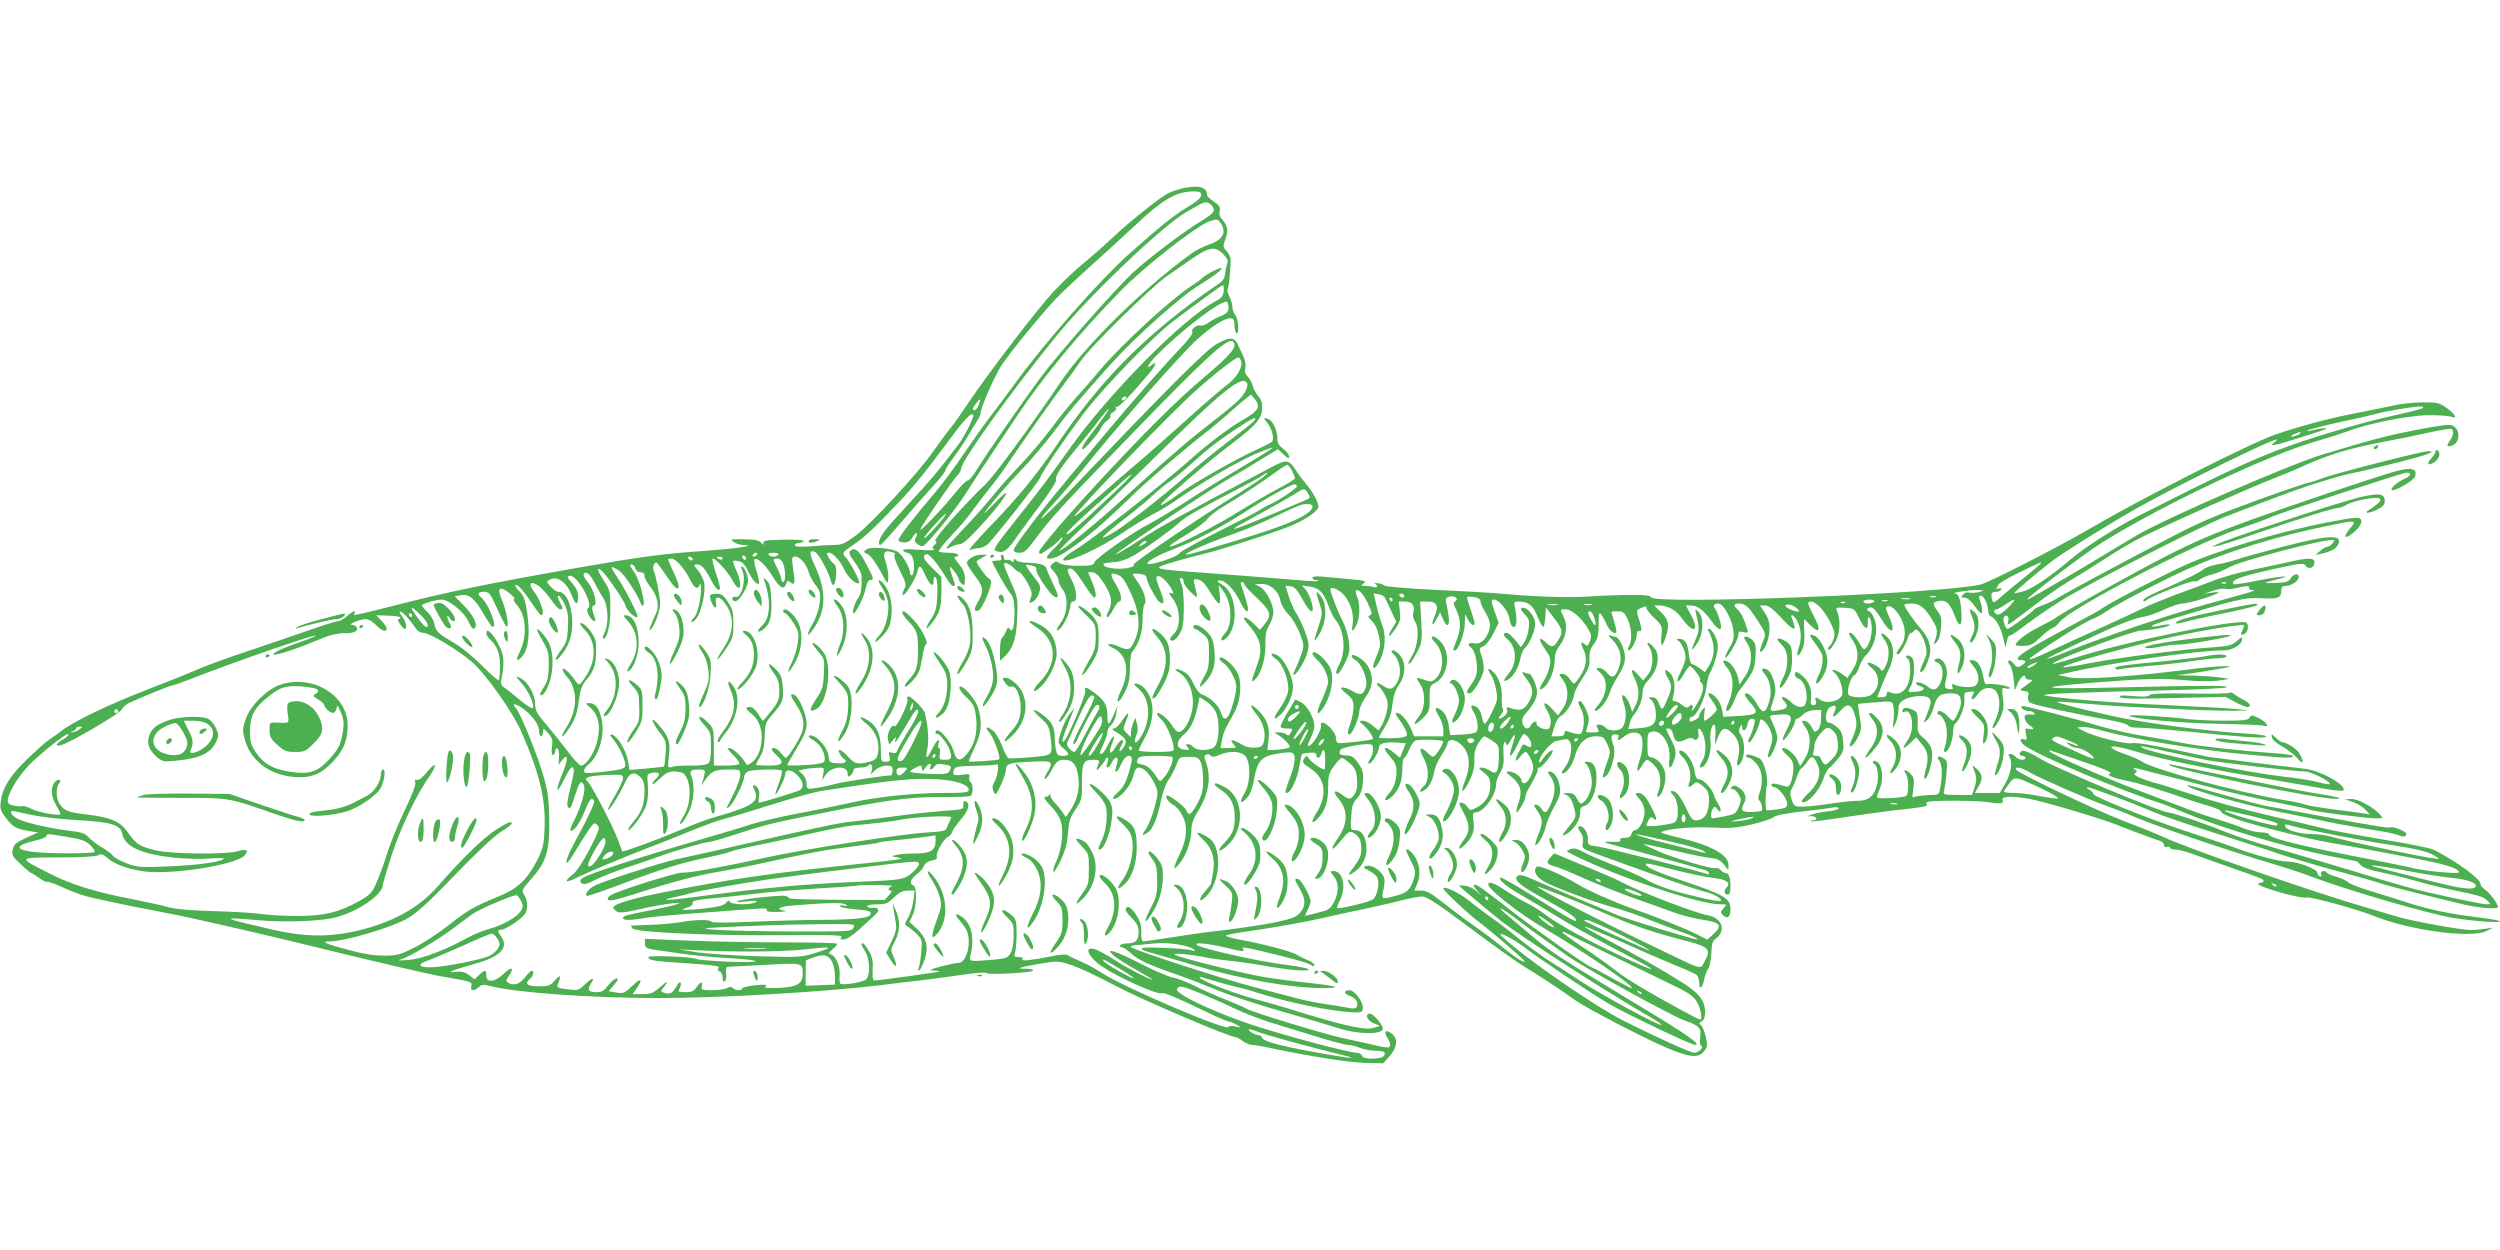 <?xml version="1.0" standalone="no"?>
<!DOCTYPE svg PUBLIC "-//W3C//DTD SVG 20010904//EN"
 "http://www.w3.org/TR/2001/REC-SVG-20010904/DTD/svg10.dtd">
<svg version="1.0" xmlns="http://www.w3.org/2000/svg"
 width="1280pt" height="640pt" viewBox="0 0 1280 640"
 preserveAspectRatio="xMidYMid meet">
<g transform="translate(0,640) scale(0.1,-0.1)"
fill="#4caf50" stroke="none">
<path d="M6065 5438 c-27 -6 -65 -18 -83 -27 -43 -21 -199 -146 -287 -229 -39
-37 -103 -94 -143 -126 -41 -33 -110 -98 -154 -145 -83 -88 -331 -412 -441
-575 -33 -50 -73 -107 -89 -126 -16 -19 -55 -72 -87 -117 -76 -111 -315 -370
-397 -433 -55 -41 -74 -50 -108 -50 -23 0 -78 -3 -123 -7 -60 -4 -83 -3 -83 6
0 6 9 11 19 11 11 0 22 4 26 9 3 6 -37 9 -102 8 -90 -2 -108 -5 -105 -17 2
-12 0 -12 -10 1 -10 12 -32 17 -88 18 -68 1 -73 0 -55 -13 11 -9 34 -16 50
-16 72 -3 -26 -18 -190 -30 -219 -15 -333 -30 -645 -85 -478 -84 -669 -123
-965 -199 -198 -50 -199 -50 -190 -36 12 19 -12 10 -39 -15 -15 -14 -35 -25
-44 -25 -10 0 -83 -23 -162 -51 -80 -28 -224 -77 -320 -109 -96 -32 -204 -72
-240 -88 -36 -16 -155 -64 -264 -106 -190 -73 -376 -163 -434 -210 -15 -12
-40 -30 -56 -40 -16 -10 -67 -55 -114 -100 -89 -86 -129 -148 -138 -219 -5
-38 -2 -48 28 -87 34 -45 51 -54 123 -66 l40 -6 -62 -28 c-51 -24 -62 -33 -68
-60 -6 -28 -2 -35 41 -75 26 -25 51 -45 54 -45 3 0 21 -11 40 -25 18 -13 36
-22 41 -20 4 3 43 -11 86 -31 43 -20 105 -42 138 -49 33 -7 80 -17 105 -23 25
-6 153 -32 285 -57 132 -25 476 -104 765 -175 289 -71 579 -139 645 -150 156
-27 154 -27 148 -50 -7 -25 13 -26 39 -4 15 14 24 15 60 5 127 -33 513 -61
859 -61 311 0 837 30 1129 65 69 9 163 20 210 25 47 6 141 18 210 28 71 11
128 15 131 10 7 -11 239 2 239 13 0 5 -16 9 -37 9 -56 0 -37 7 67 25 88 15 98
15 150 -1 50 -15 135 -55 245 -113 128 -68 579 -261 611 -261 6 0 23 -9 37
-20 14 -11 36 -20 49 -20 12 0 55 -7 93 -16 192 -41 400 -74 484 -76 l93 -2
29 32 c47 53 50 99 6 126 -25 16 -32 0 -13 -29 10 -15 15 -32 13 -40 -6 -13
-14 -12 -137 17 -25 6 -72 16 -105 23 -80 16 -465 133 -490 149 -11 7 -58 27
-105 46 -47 18 -119 50 -161 71 -41 21 -93 41 -115 44 -21 4 -95 36 -164 71
-133 68 -190 85 -135 39 17 -13 67 -45 113 -71 45 -25 82 -48 82 -50 0 -7
-143 67 -185 96 -22 15 -60 37 -84 49 -84 43 -75 -18 11 -77 85 -58 289 -149
308 -137 9 5 74 -22 231 -98 53 -26 103 -47 110 -47 8 -1 25 -7 39 -16 l25
-15 -32 6 c-19 4 -33 2 -33 -3 0 -26 -542 205 -649 277 -31 20 -81 48 -111 60
-30 13 -60 27 -65 31 -6 5 -39 3 -75 -5 -112 -22 -163 -28 -155 -16 4 7 -4 11
-20 11 -23 0 -25 3 -18 23 4 12 8 55 8 95 0 68 -2 76 -28 98 -44 38 -64 29
-23 -10 34 -31 36 -37 36 -96 0 -39 -6 -72 -16 -90 -15 -25 -23 -28 -92 -34
-126 -10 -121 -12 -111 32 19 83 1 157 -48 189 -34 23 -38 10 -7 -23 14 -16
30 -39 35 -52 24 -62 -3 -162 -43 -162 -13 0 -54 -9 -93 -19 -57 -16 -63 -19
-36 -20 19 -1 32 -3 30 -5 -4 -4 -309 -46 -334 -46 -6 0 -9 23 -7 55 3 42 -1
63 -19 95 -12 22 -26 40 -31 40 -12 0 -10 -6 12 -42 24 -40 27 -120 5 -142
-16 -15 -121 -33 -133 -22 -3 4 -5 24 -3 46 3 42 -19 94 -45 104 -14 5 -12 9
10 27 15 12 24 24 21 28 -4 3 -124 6 -268 6 -144 0 -364 4 -488 9 l-227 9 0
-24 c0 -24 5 -26 92 -38 145 -22 213 -29 341 -37 180 -10 176 -25 -5 -18 -85
4 -159 10 -165 14 -15 11 -245 20 -245 10 0 -17 19 -20 194 -32 136 -9 173
-14 166 -23 -8 -9 -6 -14 5 -19 8 -3 15 -17 15 -31 0 -17 4 -24 11 -19 6 3 9
22 7 40 -3 26 0 34 12 34 8 0 94 5 189 10 191 11 191 11 191 -46 0 -51 -29
-68 -124 -72 -62 -2 -77 0 -66 8 11 9 0 10 -50 6 -36 -4 -67 -11 -68 -16 -5
-13 -35 -13 -49 1 -8 8 -17 8 -31 0 -11 -6 -46 -11 -78 -11 -51 0 -56 2 -51
20 7 28 -7 25 -27 -5 -13 -20 -25 -25 -57 -25 -37 0 -39 1 -29 21 13 24 3 42
-10 19 -25 -44 -36 -51 -63 -45 -25 7 -26 9 -14 24 33 39 28 43 -11 9 -37 -33
-48 -38 -93 -38 l-50 0 20 29 c35 49 23 57 -21 14 -40 -38 -46 -41 -82 -35
l-39 7 27 33 c21 24 24 32 12 32 -8 0 -27 -16 -42 -35 -21 -28 -33 -35 -60
-35 -41 0 -49 12 -28 45 22 34 7 31 -32 -6 -31 -30 -35 -31 -89 -24 -47 5 -55
9 -50 23 20 48 16 56 -12 24 -26 -29 -33 -32 -85 -32 -60 0 -75 14 -43 40 16
13 21 40 8 40 -5 0 -21 -16 -36 -35 -28 -35 -58 -44 -86 -26 -11 7 -11 13 3
32 31 44 17 54 -22 16 -47 -46 -92 -52 -92 -12 0 31 -7 31 -37 3 l-23 -22 -29
22 c-22 16 -39 20 -67 16 -57 -7 -19 9 96 41 132 36 178 84 135 141 -19 26
-19 34 3 34 20 0 98 52 119 79 17 22 16 72 -3 99 -15 22 -14 25 39 85 75 86
92 142 89 302 -1 91 -7 142 -26 210 -25 96 -119 329 -142 356 -23 26 -16 31
17 12 51 -30 99 -89 99 -123 0 -17 5 -30 10 -30 6 0 10 10 10 23 1 21 2 21 26
-7 22 -24 25 -36 20 -67 -3 -21 -2 -40 3 -44 5 -3 11 4 13 15 6 37 23 16 20
-25 l-2 -40 19 24 c31 40 31 3 -1 -73 -38 -93 -29 -109 12 -23 24 48 36 65 44
57 7 -7 4 -37 -13 -101 -16 -62 -20 -94 -13 -101 12 -12 15 -8 37 62 22 68 30
78 44 51 12 -21 -11 -105 -50 -183 -26 -50 -24 -66 4 -40 13 12 34 48 47 80
27 67 36 80 50 66 9 -9 -14 -61 -103 -227 -51 -95 -49 -132 3 -44 22 37 54 88
71 113 29 42 33 45 47 30 15 -14 11 -25 -38 -122 -35 -66 -67 -115 -87 -131
-48 -37 -40 -47 15 -19 54 27 248 108 372 156 47 17 144 56 215 85 72 29 146
56 165 60 19 4 126 36 237 71 111 35 230 68 265 74 276 42 343 51 446 59 171
12 312 -12 312 -54 0 -12 -23 -15 -136 -15 -149 0 -343 -21 -468 -50 -45 -10
-164 -35 -266 -54 -102 -20 -210 -45 -240 -55 -30 -11 -158 -49 -285 -86 -275
-79 -555 -170 -581 -190 -15 -11 -17 -16 -7 -26 10 -10 26 -7 77 19 36 18 109
46 163 63 54 18 125 42 158 54 74 28 238 75 260 75 9 0 78 20 153 45 152 49
154 49 542 126 234 46 353 60 498 58 72 0 135 2 141 6 14 8 14 62 0 71 -6 3
-9 15 -6 25 4 16 0 18 -39 12 -44 -6 -50 -1 -38 30 4 11 28 15 106 16 56 1
105 4 110 7 15 9 8 -57 -9 -86 -13 -22 -14 -34 -6 -52 10 -22 12 -20 37 32 14
30 26 65 26 77 0 32 15 38 128 43 114 6 119 3 82 -58 -12 -19 -15 -32 -9 -30
7 2 20 20 30 39 26 50 37 59 67 59 42 0 61 -20 71 -76 12 -62 -1 -125 -36
-179 l-26 -39 -16 24 c-9 14 -27 36 -41 50 -13 14 -24 32 -23 40 2 10 0 11 -3
3 -3 -7 -13 -13 -22 -13 -11 0 -5 -11 20 -38 59 -61 71 -95 65 -175 -3 -39
-15 -88 -27 -113 -12 -24 -20 -50 -17 -56 3 -7 19 18 37 55 24 51 34 88 38
140 4 60 10 80 38 122 32 47 34 54 34 140 0 102 7 115 58 115 26 0 33 -3 28
-15 -17 -43 -15 -47 8 -20 14 17 26 33 26 38 0 4 4 7 10 7 6 0 6 -9 0 -25 -13
-33 7 -33 22 0 17 37 40 33 27 -5 -18 -51 -3 -57 19 -7 19 43 43 60 56 38 3
-5 -3 -40 -15 -78 -15 -51 -29 -76 -56 -100 -24 -22 -31 -33 -20 -33 30 0 85
64 98 113 9 36 16 47 31 47 24 0 60 -38 82 -88 17 -38 17 -42 -3 -117 -12 -43
-31 -90 -41 -106 -26 -36 -25 -43 4 -23 29 18 50 70 71 168 8 39 24 83 36 100
12 16 30 50 40 75 17 46 17 46 65 46 42 0 50 -4 61 -25 7 -14 13 -55 13 -91 0
-54 -5 -77 -28 -120 -30 -58 -47 -70 -57 -40 -6 20 -93 86 -102 77 -9 -8 13
-37 37 -49 13 -7 32 -29 43 -51 30 -57 25 -122 -14 -201 -36 -75 -34 -92 5
-40 32 41 56 114 56 169 0 26 10 55 29 85 58 91 74 178 47 254 -12 33 -12 39
1 44 8 3 18 1 22 -6 6 -8 17 -8 44 4 53 22 110 20 133 -6 29 -33 27 -141 -5
-192 -28 -46 -21 -59 13 -23 17 19 28 48 37 96 16 94 38 118 117 131 34 6 69
9 77 5 21 -7 18 -50 -6 -116 -31 -85 -32 -90 -21 -90 20 0 53 69 64 132 6 35
12 65 14 67 3 3 20 6 39 7 25 2 35 -1 35 -11 0 -22 18 -18 25 5 11 35 20 22
20 -30 0 -28 -1 -50 -3 -50 -14 0 -64 34 -77 52 -13 20 -17 21 -25 8 -15 -23
-13 -27 33 -57 74 -50 84 -136 26 -227 -30 -48 -24 -62 10 -25 36 39 51 84 51
157 0 61 4 74 30 110 17 23 35 42 40 42 5 0 24 -13 41 -28 26 -23 33 -38 37
-80 3 -38 0 -58 -12 -77 -20 -31 -29 -31 -66 -3 -40 29 -49 16 -16 -22 49 -59
48 -128 -5 -203 -45 -64 -30 -71 18 -9 34 42 43 48 59 40 32 -17 44 -40 44
-83 0 -33 -8 -53 -35 -89 -39 -50 -38 -57 5 -26 41 29 63 83 55 136 -7 50 -26
74 -59 74 -21 0 -22 3 -18 68 3 55 9 72 30 94 19 21 26 41 30 83 4 47 1 61
-22 95 -18 28 -34 40 -51 41 -48 3 -51 5 -43 29 3 11 94 30 139 30 25 0 29 -4
29 -28 0 -15 -7 -38 -16 -50 -9 -13 -11 -22 -4 -22 13 0 50 60 50 82 0 22 31
30 92 26 l46 -3 -15 -37 -15 -38 -30 25 c-49 41 -65 31 -24 -15 28 -32 36 -48
36 -79 0 -48 -14 -89 -42 -118 -30 -32 -14 -42 18 -12 37 34 54 79 54 144 0
30 4 55 9 55 5 0 16 18 25 39 8 22 23 44 32 49 15 8 132 5 142 -3 5 -5 -18
-47 -36 -68 -15 -16 -17 -16 -44 10 -37 35 -47 22 -20 -26 29 -51 30 -121 2
-146 -28 -25 -25 -39 4 -20 25 17 40 47 51 101 3 18 19 53 36 78 16 26 29 50
29 55 0 24 27 29 55 11 58 -38 71 -109 35 -200 -27 -68 -8 -64 25 5 19 40 25
69 24 104 -2 35 4 58 20 85 12 20 26 36 30 36 5 0 23 -10 42 -23 33 -22 34
-25 33 -86 -1 -74 -12 -90 -45 -67 -13 9 -33 16 -44 16 -17 0 -15 -4 13 -26
27 -22 32 -32 32 -68 0 -49 -25 -88 -72 -112 -28 -15 -31 -14 -45 5 -8 12 -21
21 -29 21 -18 0 -18 4 11 -54 32 -62 32 -93 0 -136 -33 -44 -32 -60 1 -29 42
39 56 74 48 125 -5 36 -3 44 9 44 42 0 107 87 107 144 0 14 9 41 21 60 16 28
20 49 17 96 -3 55 4 78 15 48 2 -7 12 2 21 20 24 46 29 35 10 -21 -25 -74 -11
-76 24 -3 32 66 32 66 52 46 11 -11 20 -29 20 -40 0 -18 -3 -19 -21 -10 -11 7
-21 10 -22 8 -1 -2 -10 -17 -19 -35 -25 -43 -22 -64 3 -30 11 15 25 27 30 27
12 0 39 -55 39 -80 0 -30 -28 -80 -45 -80 -8 0 -15 6 -15 14 0 19 -39 46 -65
46 -17 0 -16 -4 11 -25 48 -38 60 -74 40 -131 -9 -26 -14 -49 -12 -52 7 -6 46
60 46 78 0 8 6 25 13 36 40 69 55 102 50 108 -4 3 1 6 9 6 13 0 68 69 68 85 0
13 -33 -13 -51 -41 -11 -17 -19 -23 -19 -13 0 27 60 99 88 105 15 3 35 7 45 9
44 9 41 -92 -4 -149 -11 -14 -16 -26 -10 -26 21 0 51 41 64 87 18 67 55 103
107 103 38 0 42 -3 59 -40 18 -40 18 -42 -5 -105 -13 -36 -20 -65 -15 -65 32
0 69 117 52 164 -16 41 -13 56 10 56 15 0 19 -5 15 -15 -7 -20 1 -19 31 5 29
23 63 26 81 8 17 -17 15 -79 -4 -134 -19 -55 -13 -67 12 -25 10 17 22 31 27
31 5 0 22 -13 38 -29 31 -32 39 -84 19 -136 -8 -20 -7 -26 2 -23 19 7 40 78
34 117 -6 39 -39 79 -70 83 -19 3 -21 9 -21 65 0 58 2 62 25 67 50 9 97 -69
87 -145 -6 -47 7 -51 22 -8 16 46 14 60 -14 115 -30 58 -29 54 -10 54 9 0 18
-13 22 -31 7 -38 24 -45 62 -26 19 10 33 11 39 5 16 -16 34 2 28 28 -9 33 9
30 23 -3 18 -46 17 -108 -3 -138 -19 -30 -15 -45 8 -26 23 19 38 77 34 124 -5
43 5 87 19 87 5 0 7 -24 6 -52 l-3 -53 17 43 c20 50 39 53 78 12 30 -32 37
-72 21 -134 -8 -33 7 -34 22 -1 17 37 15 101 -4 130 -12 18 -13 29 -5 42 10
17 10 17 11 1 0 -29 20 -20 27 12 3 20 12 30 23 30 15 0 17 -5 11 -33 -5 -18
-13 -42 -19 -54 -14 -26 -15 -33 -4 -33 10 0 52 85 52 106 0 29 42 -8 56 -50
11 -31 11 -44 -1 -79 -17 -50 -18 -60 -5 -52 14 9 40 73 40 99 0 11 -9 41 -20
65 -11 24 -19 45 -18 46 2 2 25 5 53 7 62 4 68 -12 31 -82 -15 -28 -22 -50
-17 -50 12 0 61 76 61 95 0 8 5 15 10 15 6 0 20 10 31 21 14 14 36 22 58 23
l36 1 -1 -43 c0 -25 -7 -50 -16 -59 -15 -14 -17 -13 -29 8 -14 27 -28 39 -47
39 -8 0 -4 -11 10 -31 32 -42 31 -111 -1 -163 l-24 -39 -16 34 c-16 33 -64 69
-76 57 -4 -4 8 -20 25 -35 27 -24 32 -36 32 -69 0 -21 -6 -52 -12 -68 -8 -23
-14 -27 -33 -21 -50 15 -67 17 -67 6 0 -6 6 -11 14 -11 21 0 66 -58 66 -84 0
-21 -6 -24 -51 -30 -28 -4 -53 -6 -55 -4 -6 7 -5 93 1 119 11 44 -12 134 -38
147 -38 18 -67 24 -67 13 0 -6 6 -11 14 -11 8 0 26 -14 40 -31 29 -34 35 -91
15 -149 -8 -22 -8 -34 -1 -39 5 -3 12 -17 13 -31 4 -24 1 -25 -48 -27 -57 -2
-64 7 -42 48 14 26 3 56 -27 76 -19 12 -28 13 -37 4 -8 -8 -7 -11 4 -11 8 0
22 -12 30 -26 15 -24 15 -31 2 -64 -14 -35 -20 -39 -71 -49 -30 -6 -59 -11
-64 -11 -11 0 -10 31 2 50 8 13 11 12 24 -5 20 -26 22 2 2 30 -7 11 -17 31
-21 45 -10 33 -54 80 -76 80 -12 0 -19 12 -24 47 -7 49 -55 111 -75 98 -7 -4
-1 -16 14 -30 32 -29 50 -94 36 -129 -11 -30 -4 -33 20 -11 16 14 20 13 49
-10 26 -23 31 -34 31 -72 0 -67 -23 -103 -67 -103 -17 0 -28 13 -48 58 -32 66
-52 92 -73 92 -12 0 -10 -5 6 -23 26 -28 31 -117 8 -136 -15 -13 -146 -28
-146 -17 0 4 5 16 11 27 8 16 13 18 25 8 21 -17 18 3 -8 53 -29 58 -47 78 -70
78 -18 0 -18 -3 6 -31 17 -20 26 -42 26 -66 0 -40 -27 -93 -48 -93 -8 0 -16
-9 -19 -20 -4 -14 -14 -20 -35 -20 -18 0 -27 -4 -22 -11 4 -7 -7 -10 -32 -9
-65 3 -62 -1 11 -20 61 -15 410 -111 458 -126 9 -3 17 -10 17 -15 0 -6 -4 -8
-8 -5 -17 10 -528 139 -569 143 -41 5 -43 7 -43 38 0 32 -21 65 -41 65 -13 0
-11 -13 6 -36 9 -11 12 -31 9 -49 -5 -30 -4 -30 83 -62 356 -129 486 -174 537
-187 53 -13 97 -39 85 -49 -7 -7 -168 30 -258 58 -46 15 -100 37 -120 50 -20
13 -90 44 -155 70 -66 25 -140 57 -165 71 -36 19 -52 23 -71 16 -24 -9 -24 -9
15 -29 218 -110 643 -253 751 -253 37 0 37 0 19 -20 -17 -19 -17 -22 -3 -36
22 -22 38 -9 38 30 0 58 -28 74 -270 155 -69 23 -136 50 -150 61 -35 27 -17
25 135 -14 72 -19 161 -37 197 -41 67 -7 92 -25 68 -49 -15 -15 -12 -36 5 -36
11 0 15 11 15 39 0 48 -8 71 -25 71 -7 0 -18 7 -25 15 -7 9 -20 13 -27 10 -18
-6 -227 56 -298 89 -27 13 -57 26 -65 30 -25 10 27 0 165 -32 72 -17 150 -33
174 -35 32 -3 49 -11 67 -33 l23 -29 1 26 c0 52 -86 100 -252 140 -54 12 -95
25 -93 27 17 17 153 30 255 25 97 -5 130 -2 210 16 52 13 102 29 111 37 11 10
64 20 145 29 71 8 141 17 156 20 14 4 29 2 32 -3 3 -5 -22 -13 -55 -16 -33 -4
-70 -11 -82 -16 l-22 -9 23 0 c25 -1 31 -21 5 -21 -9 0 -14 -2 -11 -5 3 -3 74
6 159 19 85 13 201 29 259 36 156 17 181 21 175 30 -3 5 -2 11 3 14 14 9 265
8 317 -2 59 -10 76 -6 68 14 -6 18 56 19 141 3 71 -13 361 -99 436 -129 54
-22 199 -76 233 -87 9 -3 17 -12 17 -20 0 -9 6 -13 15 -9 8 3 15 1 15 -4 0 -6
13 -10 30 -10 16 0 60 -12 97 -26 37 -14 113 -41 168 -60 163 -57 185 -65 185
-74 0 -5 -10 -10 -22 -12 -17 -2 -7 -9 37 -25 74 -27 193 -55 204 -48 13 7
256 -59 341 -93 184 -75 500 -118 580 -79 l35 17 -45 -6 c-25 -3 -54 -6 -65
-6 -46 -1 -296 44 -375 67 -47 14 -132 39 -190 56 -268 79 -880 292 -1010 352
-41 19 -133 56 -205 83 -141 54 -548 247 -553 264 -6 18 28 11 71 -15 54 -31
302 -140 392 -171 39 -14 84 -31 100 -38 110 -51 503 -186 775 -266 52 -16
127 -40 165 -55 173 -65 485 -158 685 -205 89 -21 302 -40 289 -26 -3 3 -57
13 -120 20 -147 19 -242 39 -354 75 -49 16 -136 43 -191 60 -56 17 -107 37
-113 45 -6 7 -32 19 -56 26 -25 7 -48 17 -51 21 -10 16 -37 10 -30 -7 4 -10 1
-14 -6 -12 -7 3 -13 11 -13 19 0 19 -100 58 -153 58 -48 1 -144 26 -265 69
-45 17 -161 56 -257 87 -194 64 -476 178 -473 191 1 5 -8 14 -20 21 -12 7 -16
12 -9 13 13 0 239 -84 332 -125 59 -25 167 -62 430 -145 91 -29 174 -56 185
-60 40 -16 253 -80 370 -110 66 -18 145 -40 175 -50 30 -11 123 -35 205 -55
83 -20 186 -45 229 -56 77 -18 176 -26 176 -13 0 16 -43 73 -65 88 -14 9 -25
23 -25 30 0 26 -117 112 -238 175 -14 8 -130 31 -257 52 -126 21 -266 47 -310
58 -44 11 -179 43 -300 71 -121 28 -294 76 -383 106 -90 30 -168 54 -173 54
-4 0 -34 10 -65 21 -40 15 -53 24 -43 30 12 8 12 11 -1 20 -12 8 -10 9 10 5
14 -4 70 -18 125 -32 55 -13 150 -38 210 -54 134 -36 307 -75 437 -100 53 -10
102 -21 107 -24 13 -9 294 -46 345 -46 38 0 39 0 21 20 -35 39 -111 80 -146
79 l-34 -1 41 -14 c23 -8 52 -26 64 -39 l24 -25 -30 5 c-16 3 -84 12 -152 20
-67 9 -134 20 -148 25 -14 6 -65 17 -112 24 -225 37 -668 157 -722 195 -14 10
-56 28 -93 41 -72 24 -92 47 -31 35 20 -3 73 -17 118 -31 95 -28 356 -83 541
-114 72 -12 195 -33 275 -47 187 -34 220 -38 220 -25 0 31 -126 98 -200 106
-184 21 -478 58 -495 61 -253 55 -361 75 -389 70 -34 -7 -197 34 -251 64 l-30
16 26 3 c15 2 66 -8 115 -22 138 -38 478 -95 699 -116 224 -22 265 -24 265
-11 0 5 -46 12 -102 15 -158 11 -385 36 -458 51 -36 8 -124 24 -195 35 -72 12
-168 33 -215 47 -147 44 -414 113 -418 108 -9 -9 11 -25 33 -25 13 0 27 -5 30
-11 4 -6 1 -10 -6 -8 -36 4 -47 -1 -42 -22 3 -11 14 -26 24 -32 26 -16 24 -26
-3 -19 -19 5 -21 2 -15 -27 6 -27 4 -32 -8 -27 -28 10 -25 -13 4 -33 73 -52
494 -231 686 -291 22 -7 81 -30 130 -51 174 -73 512 -175 734 -220 79 -16 145
-29 147 -29 2 0 12 -9 22 -20 12 -13 46 -25 98 -35 43 -9 124 -28 179 -44 55
-16 136 -36 180 -45 147 -30 170 -37 190 -57 19 -19 19 -19 -3 -19 -21 0 -162
29 -322 66 -41 9 -140 37 -220 61 -161 50 -459 138 -620 184 -58 17 -143 46
-190 65 -92 38 -257 94 -278 94 -36 0 -574 226 -648 271 -48 30 -90 49 -99 45
-19 -7 -20 -26 0 -26 8 0 15 -4 15 -10 0 -15 -36 -12 -50 5 -7 8 -19 15 -27
15 -11 0 -11 -4 -2 -21 14 -28 4 -83 -27 -136 l-25 -43 -64 0 -64 0 20 35 c23
38 19 63 -13 91 -21 19 -21 19 -14 -1 17 -43 18 -58 6 -96 l-13 -39 -75 0
c-72 0 -74 1 -68 23 3 12 9 51 12 87 5 60 4 66 -16 78 -26 16 -38 9 -21 -12
14 -17 17 -74 6 -134 -7 -41 -8 -42 -45 -42 -20 0 -51 -3 -68 -6 l-31 -6 6 50
c5 42 2 53 -17 72 -12 12 -24 19 -28 16 -3 -4 0 -12 6 -18 15 -15 16 -104 2
-113 -18 -11 -150 -17 -150 -7 0 5 7 27 16 48 20 48 11 119 -17 134 -19 11
-29 -3 -10 -14 15 -10 21 -68 11 -105 -15 -58 -43 -81 -98 -81 -26 0 -90 -7
-142 -15 -52 -8 -115 -15 -140 -15 -43 0 -46 2 -57 37 -9 29 -8 41 2 57 7 12
18 38 25 58 6 21 17 41 24 45 7 5 21 20 31 35 20 33 32 28 52 -19 19 -48 3
-97 -51 -147 -24 -23 -36 -41 -29 -43 27 -9 88 58 108 118 9 27 23 52 30 56 7
5 28 26 45 48 29 36 31 45 27 89 -3 38 -11 55 -31 73 -15 13 -34 23 -42 23
-24 0 -18 67 7 80 27 15 35 6 21 -25 -16 -34 -2 -31 31 6 36 42 58 35 74 -23
14 -46 11 -64 -22 -140 -15 -38 16 -16 36 25 20 38 21 48 11 107 -6 35 -10 65
-9 66 1 1 41 4 88 8 86 7 87 7 93 -18 3 -13 4 -46 1 -73 -5 -48 -5 -48 9 -18
9 17 15 47 16 67 0 28 6 41 23 52 34 22 108 30 130 14 19 -14 18 -24 -18 -113
-8 -19 -8 -19 12 -2 11 10 26 39 33 65 16 58 32 72 86 72 43 0 54 -10 54 -50
0 -22 -30 -90 -40 -90 -4 0 -17 11 -30 25 -24 25 -50 33 -50 15 0 -5 4 -10 10
-10 5 0 17 -14 26 -32 16 -31 16 -101 -1 -140 -4 -11 -3 -18 4 -18 17 0 41 62
41 104 0 19 5 38 10 41 22 14 51 88 48 123 -3 34 -1 37 25 40 26 3 28 2 17
-17 -16 -30 6 -27 26 4 19 30 54 41 82 26 32 -17 38 -90 13 -147 -24 -54 -25
-58 -10 -48 6 3 20 27 31 51 16 36 19 57 13 100 -6 52 -6 55 14 48 12 -3 21
-2 21 3 0 11 -105 26 -119 18 -5 -4 -12 13 -16 36 -9 55 -30 88 -56 88 -20 0
-20 -1 5 -31 29 -34 34 -80 11 -99 -15 -12 -75 -10 -108 4 -13 7 -16 5 -11 -9
5 -13 2 -16 -17 -13 -24 3 -26 8 -13 60 12 54 -24 113 -58 92 -7 -5 -4 -10 9
-15 29 -11 38 -58 19 -103 -16 -38 -38 -46 -65 -22 -21 18 -61 30 -61 18 0 -5
9 -12 20 -15 33 -9 22 -25 -20 -29 -45 -4 -45 -3 -25 32 8 14 14 51 15 82 0
47 -4 59 -20 68 -20 11 -30 -3 -10 -15 6 -3 10 -30 10 -59 0 -88 -44 -136
-102 -111 -13 5 -18 3 -18 -9 0 -10 -9 -16 -24 -16 l-24 0 19 51 c11 28 28 68
38 88 33 64 31 132 -5 168 -32 32 -43 23 -15 -13 26 -33 28 -92 4 -137 -9 -18
-18 -26 -21 -19 -5 15 -61 46 -69 38 -4 -3 6 -15 20 -26 45 -36 44 -102 -2
-137 -24 -19 -110 -17 -118 3 -8 21 14 91 31 97 8 3 20 23 26 44 7 21 21 46
31 56 49 46 69 133 45 190 -8 20 -20 37 -25 37 -6 0 -11 5 -11 10 0 6 8 10 19
10 12 0 30 -20 52 -57 53 -89 81 -78 39 15 -16 35 -17 44 -5 48 7 3 23 -4 34
-15 55 -55 70 -140 33 -190 -24 -32 -27 -41 -14 -41 10 0 42 55 51 86 3 13 10
23 15 23 5 0 13 5 17 13 13 18 45 -24 58 -77 8 -32 7 -47 -10 -83 -22 -51 -22
-52 -11 -52 11 0 32 45 43 89 9 42 -9 92 -50 136 -30 33 -81 107 -81 118 0 4
17 7 38 7 42 0 70 -23 111 -93 22 -36 23 -57 6 -102 -7 -19 -7 -19 10 -3 12
11 20 37 23 73 4 47 1 62 -17 85 -28 38 -27 47 7 53 35 7 57 -13 79 -73 23
-62 38 -62 36 -2 -2 72 -13 112 -32 113 -32 2 65 18 109 18 42 -1 43 -1 15
-10 -16 -4 -39 -6 -50 -3 -13 3 -27 -1 -34 -10 -12 -14 -10 -16 8 -16 13 0 31
-14 49 -40 15 -21 31 -39 36 -40 9 0 4 43 -9 73 -5 12 -3 17 8 17 15 0 37 -48
37 -82 0 -10 6 -21 14 -24 23 -9 49 -54 62 -109 l12 -50 7 32 c4 18 10 31 14
29 4 -3 44 24 89 59 46 35 127 90 180 123 155 94 714 380 837 427 308 119 389
148 487 178 62 20 140 41 173 47 33 6 132 30 220 52 151 38 206 58 158 58 -33
0 -500 -120 -550 -141 -24 -10 -51 -19 -59 -19 -8 0 -128 -41 -267 -91 -181
-65 -297 -114 -412 -174 -238 -123 -564 -298 -610 -327 -22 -14 -57 -30 -77
-37 -21 -7 -40 -17 -44 -22 -7 -12 -125 -99 -134 -99 -13 0 -28 47 -20 60 12
19 29 3 22 -22 -6 -25 -18 -32 137 85 56 44 137 99 179 124 42 25 126 77 187
117 60 39 144 88 185 108 146 72 560 256 670 298 41 16 106 42 144 60 136 62
248 96 430 130 55 10 153 30 215 44 63 14 119 23 123 20 12 -8 9 -37 -7 -58
-20 -27 -19 -35 5 -29 45 12 51 81 9 103 -16 9 -57 4 -182 -20 -146 -28 -221
-47 -482 -126 -169 -51 -790 -320 -950 -412 -33 -19 -109 -65 -170 -102 -85
-52 -341 -202 -387 -227 -69 -37 272 226 376 290 316 197 858 452 1106 521 52
15 118 36 145 46 101 40 315 83 415 84 52 1 105 -3 118 -7 36 -14 26 10 -20
43 -38 28 -48 30 -122 30 -45 0 -110 -7 -146 -15 -36 -8 -114 -24 -175 -36
-138 -25 -301 -68 -430 -112 -130 -44 -697 -332 -961 -487 -146 -86 -511 -273
-554 -283 -199 -47 -1696 -105 -1688 -64 3 14 -112 15 -337 2 -112 -6 -255 0
-475 19 -25 2 -157 10 -295 16 -137 7 -252 17 -255 21 -4 5 -19 10 -35 13 -17
2 -24 1 -17 -1 6 -2 12 -9 12 -15 0 -5 -7 -7 -16 -4 -9 3 -28 6 -42 6 -25 1
-25 2 -10 14 16 11 7 14 -65 20 -45 4 -108 10 -139 13 -40 4 -58 2 -58 -6 0
-6 7 -11 17 -11 9 0 14 -2 11 -5 -2 -3 -78 2 -169 10 -90 8 -263 21 -384 30
-245 17 -278 22 -254 35 15 9 138 44 214 62 84 19 403 122 464 150 79 35 131
73 131 96 -1 23 -28 73 -63 114 -15 18 -38 48 -50 67 -39 60 -48 61 -135 15
-452 -240 -563 -301 -665 -368 -65 -43 -121 -76 -123 -73 -6 6 485 333 586
391 36 20 105 61 154 92 l89 54 29 -27 c22 -21 28 -23 28 -10 0 9 -13 26 -30
39 -23 17 -30 30 -30 55 0 40 -23 88 -45 97 -27 10 -28 7 -6 -19 24 -32 37
-83 23 -97 -6 -6 -44 -25 -84 -43 -89 -39 -324 -173 -393 -224 -60 -45 -101
-68 -90 -52 13 22 240 217 342 294 160 121 181 148 174 222 -1 10 -10 28 -21
40 -10 11 -22 33 -26 49 -4 16 -15 37 -26 48 -13 13 -16 26 -12 44 4 15 0 39
-11 62 -10 20 -23 48 -29 62 -17 35 -43 35 -108 -2 -56 -32 -255 -232 -727
-727 -90 -95 -166 -169 -169 -166 -3 3 24 36 59 73 35 37 109 124 164 192 183
227 487 572 571 649 73 67 141 111 171 111 20 0 23 -5 23 -34 0 -19 5 -38 10
-41 16 -10 12 69 -5 91 -8 10 -15 29 -15 42 0 13 -7 36 -15 53 -9 16 -13 35
-9 41 6 9 12 70 15 146 1 13 -9 34 -20 46 -20 21 -21 25 -6 65 15 45 11 65
-22 103 -8 9 -12 25 -9 35 7 22 -1 33 -36 56 -16 10 -28 23 -28 30 -1 38 -40
50 -115 35z m85 -37 c0 -14 -24 -34 -76 -65 -70 -43 -128 -90 -296 -239 -148
-132 -436 -459 -583 -663 -44 -60 -102 -138 -130 -174 -28 -36 -85 -117 -128
-180 -42 -63 -108 -153 -148 -200 -112 -131 -189 -232 -189 -245 0 -6 13 -12
29 -12 21 0 33 7 42 24 7 13 16 23 21 23 5 0 4 -9 -2 -21 -9 -17 -8 -23 7 -34
10 -8 22 -13 28 -11 20 6 166 184 217 265 54 85 93 144 188 286 30 44 67 100
84 125 123 185 312 414 521 628 120 124 391 336 458 359 36 12 41 12 53 -4 37
-50 18 -90 -53 -114 -29 -10 -70 -30 -92 -46 -245 -178 -538 -464 -666 -653
-168 -246 -345 -487 -390 -530 -115 -110 -267 -282 -256 -289 9 -6 8 -11 -4
-21 -13 -11 -13 -15 -3 -22 8 -6 -22 -7 -76 -3 -63 5 -86 4 -82 -4 4 -6 14
-11 21 -11 8 0 19 -9 25 -19 13 -25 13 -88 0 -96 -5 -3 -10 1 -10 10 0 26 -39
94 -63 109 -32 20 -140 29 -161 13 -16 -12 -16 -14 6 -24 15 -7 40 -41 64 -84
38 -72 39 -73 42 -41 2 19 -4 54 -12 80 -18 52 -11 66 29 56 15 -4 22 -10 16
-13 -7 -5 2 -32 25 -80 33 -65 35 -75 24 -97 -8 -13 -11 -27 -7 -30 8 -9 67
85 74 119 8 37 17 34 38 -13 25 -56 45 -71 45 -34 0 20 3 25 11 17 7 -7 10
-41 8 -90 -3 -67 -8 -86 -32 -122 -34 -52 -29 -66 6 -19 38 49 47 81 47 162
l0 72 -45 44 c-47 46 -55 64 -32 73 13 5 62 -54 107 -130 11 -18 24 -33 30
-33 13 0 13 -1 -5 50 -8 24 -13 45 -11 47 5 5 46 -52 46 -65 0 -5 7 -15 15
-22 13 -11 15 -7 15 26 0 29 -8 49 -31 77 -23 28 -27 37 -14 37 9 0 13 5 10
10 -3 6 -25 10 -49 10 -23 0 -46 3 -49 6 -4 4 27 43 69 87 41 43 89 100 106
126 18 25 54 72 80 105 27 32 77 99 110 150 81 119 228 327 280 395 23 30 59
80 80 111 45 69 363 381 442 436 31 22 87 60 124 86 91 63 123 69 163 29 22
-23 29 -36 23 -49 -4 -9 -9 -33 -11 -52 -4 -29 -13 -41 -48 -63 -24 -16 -84
-58 -133 -95 -285 -215 -487 -429 -689 -732 -91 -135 -197 -265 -333 -404 -69
-71 -116 -126 -105 -122 11 4 33 9 48 10 15 1 36 11 47 22 41 42 253 311 263
334 19 44 119 191 223 330 104 137 348 389 464 478 115 87 245 182 251 182 4
0 6 -14 4 -30 -2 -25 -10 -35 -41 -52 -169 -90 -547 -473 -749 -757 -106 -149
-143 -199 -280 -371 -111 -141 -114 -145 -90 -153 32 -11 54 5 101 74 20 29
75 104 122 166 48 65 82 118 79 126 -7 18 26 67 117 177 39 47 89 109 110 138
22 28 41 50 43 48 2 -2 -28 -45 -66 -96 -65 -84 -80 -110 -66 -110 10 0 80 82
91 106 5 14 20 31 32 40 12 8 20 19 17 24 -3 5 4 14 15 20 11 6 17 16 14 22
-4 6 -3 8 3 5 9 -6 76 63 170 175 33 40 38 63 8 38 -34 -28 -13 12 28 52 130
131 335 287 359 272 4 -3 8 -16 8 -30 0 -19 -8 -29 -37 -41 -21 -8 -51 -24
-66 -35 -15 -11 -33 -18 -40 -15 -18 7 -51 -19 -42 -33 4 -7 -20 -40 -57 -78
-143 -152 -334 -373 -662 -772 -99 -121 -196 -252 -196 -266 0 -9 11 -14 30
-14 25 0 37 11 83 73 84 112 115 147 511 555 364 376 475 477 499 453 25 -25
-10 -67 -153 -187 -129 -108 -313 -291 -547 -545 -163 -176 -293 -330 -293
-345 0 -9 5 -12 13 -8 43 27 82 56 93 72 7 9 14 12 14 7 0 -6 -18 -29 -40 -50
-22 -21 -40 -43 -40 -47 0 -18 48 -6 90 22 113 74 190 140 375 319 56 54 257
226 340 290 39 30 90 73 115 95 25 23 63 56 85 74 l40 32 18 -21 c34 -42 22
-63 -68 -114 -63 -36 -179 -124 -271 -207 -127 -113 -501 -407 -571 -448 -58
-35 -84 -60 -62 -60 42 0 184 67 283 133 61 41 138 89 171 105 33 17 83 47
110 66 126 89 313 198 413 242 46 19 86 34 88 32 2 -2 -61 -42 -139 -88 -78
-46 -205 -124 -282 -174 -77 -50 -170 -107 -207 -126 -93 -48 -280 -179 -285
-200 -4 -14 -18 -17 -81 -17 -48 0 -84 5 -96 13 -17 12 -23 11 -37 -2 -16 -14
-15 -17 7 -41 13 -14 24 -35 24 -45 0 -11 9 -31 20 -45 30 -38 27 -117 -5
-165 -29 -43 -32 -56 -8 -37 21 18 52 87 53 117 0 13 6 22 15 22 23 0 19 60
-9 113 -14 25 -22 48 -19 51 16 16 35 0 79 -69 27 -41 52 -75 56 -75 14 0 9
37 -12 84 l-19 46 22 0 c16 0 32 -16 60 -58 40 -64 45 -97 22 -142 -9 -17 -11
-30 -5 -30 5 0 19 18 30 40 11 22 25 40 30 40 18 0 10 44 -15 85 -34 55 -33
67 5 53 24 -8 37 -25 66 -86 45 -94 55 -172 30 -236 -25 -64 -35 -70 -87 -47
-51 23 -78 15 -28 -8 70 -33 85 -121 38 -218 -31 -65 -16 -76 17 -13 23 45 28
68 29 126 0 39 5 77 11 85 36 44 54 101 54 167 0 37 4 72 10 78 14 14 -4 72
-35 114 -14 19 -25 37 -25 40 0 3 16 4 35 2 22 -3 35 -10 35 -18 0 -21 46
-108 64 -124 28 -22 30 -3 7 56 -25 65 -26 74 -8 74 16 0 49 -35 67 -69 11
-21 10 -23 -5 -17 -13 5 -11 -3 10 -30 38 -50 42 -140 8 -176 -27 -28 -29 -38
-9 -38 8 0 24 15 35 34 17 27 21 51 22 127 1 52 -4 107 -10 122 -13 35 -14 37
-1 37 6 0 10 -8 10 -18 0 -10 16 -34 36 -53 40 -37 39 -41 19 42 -6 24 -5 26
19 22 19 -4 36 -22 62 -64 19 -33 40 -59 45 -59 6 0 8 19 4 48 l-6 47 20 -25
c49 -60 55 -178 11 -225 -25 -27 -21 -46 5 -25 71 59 58 236 -19 277 -25 14
-28 18 -12 21 25 5 78 -48 106 -109 22 -47 40 -63 40 -36 0 12 -22 87 -35 120
-4 10 -3 17 4 17 6 0 11 -5 11 -10 0 -6 30 -39 67 -73 72 -69 76 -86 34 -138
l-20 -24 -33 33 c-46 43 -68 41 -29 -3 66 -75 78 -125 50 -202 -34 -94 -35
-100 -17 -85 33 26 58 108 57 180 -1 53 3 75 20 102 11 19 21 48 21 64 0 42
-37 114 -68 131 l-27 14 36 1 c45 0 86 -37 95 -87 4 -20 21 -49 41 -69 19 -19
44 -62 58 -97 23 -62 23 -63 6 -113 -10 -27 -24 -60 -30 -73 -19 -35 -6 -36
18 -2 30 42 51 95 51 129 0 30 -37 123 -68 170 -9 14 -24 50 -34 80 l-16 53
26 -3 c20 -2 33 -17 60 -65 41 -76 65 -85 48 -19 -7 25 -20 55 -31 67 l-20 22
39 -6 c51 -8 71 -28 97 -96 11 -31 27 -63 34 -71 46 -51 58 -157 25 -225 -22
-46 -24 -55 -11 -55 5 0 22 25 37 55 23 48 26 63 20 112 -4 31 -18 77 -31 102
-21 40 -44 96 -62 154 -8 25 20 21 56 -8 40 -34 65 -103 57 -155 -7 -48 -2
-51 19 -10 18 34 20 109 3 145 -6 14 -8 28 -5 31 12 12 40 -20 63 -71 20 -43
21 -51 8 -55 -12 -5 -10 -10 10 -29 16 -15 29 -43 36 -76 9 -45 8 -58 -10 -99
-22 -52 -24 -66 -12 -66 4 0 18 20 30 45 25 53 29 128 8 177 -7 18 -20 61 -28
96 l-15 63 25 -3 c14 -2 28 -10 33 -18 4 -8 19 -40 33 -70 l25 -54 -21 -34
c-30 -49 -16 -50 17 -1 24 36 27 49 22 91 l-6 48 34 0 c37 0 52 -23 40 -60 -3
-11 1 -30 11 -45 22 -33 14 -122 -15 -171 -23 -39 -26 -48 -11 -39 6 4 22 30
37 58 24 49 25 58 20 154 l-6 103 39 0 c48 0 58 -22 35 -76 -20 -47 -12 -56
11 -12 l17 33 14 -32 c20 -49 37 -42 30 12 -4 25 -9 56 -13 69 -4 19 -1 26 16
31 27 8 52 -11 31 -24 -11 -7 -10 -13 2 -37 27 -54 29 -98 7 -156 -23 -62 -23
-58 -10 -58 17 0 50 91 50 139 l1 46 15 -27 c14 -28 34 -38 34 -18 0 5 -9 37
-21 71 -12 33 -19 62 -18 63 2 2 19 1 37 -1 21 -4 32 -11 32 -22 0 -9 11 -34
25 -56 28 -47 31 -75 10 -115 -18 -36 -44 -51 -73 -43 -23 5 -31 -11 -11 -22
16 -11 29 -51 31 -100 1 -33 -5 -54 -25 -83 -31 -44 -33 -52 -12 -52 17 0 62
74 71 116 3 16 -1 49 -9 72 -15 43 -15 43 9 54 14 7 35 34 50 65 l27 54 -21
59 c-19 57 -19 60 -2 60 23 0 68 -53 76 -88 10 -46 13 -52 27 -52 14 0 15 53
2 108 -4 18 -1 22 19 22 51 0 73 -17 97 -74 12 -31 26 -56 30 -56 5 0 9 22 11
50 l3 50 43 -56 c45 -58 47 -72 14 -121 -18 -29 -30 -29 -59 -1 -36 34 -38 14
-3 -35 28 -40 31 -50 25 -86 -4 -22 -18 -57 -31 -77 -27 -39 -25 -56 2 -33 27
22 54 90 54 137 0 31 7 53 26 77 33 44 42 103 20 146 -20 41 -21 39 12 39 30
0 85 -49 116 -105 14 -24 15 -36 6 -59 -8 -22 -14 -26 -22 -18 -22 22 -29 12
-13 -18 23 -44 19 -90 -12 -138 -15 -23 -30 -42 -34 -42 -4 0 -14 11 -23 25
-9 14 -25 25 -37 25 -19 0 -19 -1 3 -31 31 -42 31 -103 -1 -148 l-24 -34 -29
32 c-37 41 -55 40 -29 -3 22 -35 27 -72 13 -94 -11 -17 -71 7 -65 26 6 17 -24
4 -31 -14 -9 -23 -33 -16 -40 12 -5 20 -1 33 17 53 37 41 57 78 57 107 0 29
-28 94 -40 94 -5 0 -16 3 -26 7 -14 5 -12 -1 8 -28 39 -50 42 -77 15 -124 -24
-41 -41 -47 -95 -30 -18 6 -21 4 -16 -9 4 -11 -1 -22 -12 -31 -28 -21 -40 -18
-20 4 11 12 15 25 10 32 -4 7 -6 34 -5 60 3 52 -16 105 -48 133 -24 22 -28 10
-6 -21 8 -12 20 -45 25 -74 9 -47 8 -56 -21 -115 -16 -36 -34 -62 -38 -59 -5
2 -12 21 -15 40 -4 20 -15 39 -27 46 -28 14 -34 6 -16 -23 22 -34 30 -93 15
-106 -7 -6 -40 -12 -73 -13 l-60 -3 -6 40 c-6 48 -23 80 -49 94 -26 14 -26 0
0 -42 11 -18 20 -48 20 -65 l0 -33 -75 0 -75 0 -15 37 c-19 44 -53 83 -73 83
-10 0 -7 -10 12 -34 14 -19 30 -46 35 -59 8 -21 6 -26 -12 -31 -25 -7 -127 -8
-127 -2 0 3 14 27 31 55 22 36 33 68 38 113 5 44 15 75 34 102 34 49 37 111 6
150 -11 14 -28 26 -36 26 -13 0 -12 -5 6 -24 30 -32 38 -94 17 -135 -22 -42
-39 -47 -76 -21 -30 21 -43 13 -16 -9 8 -7 21 -27 30 -46 13 -27 14 -43 6 -80
-6 -25 -18 -57 -26 -71 l-16 -24 -30 25 c-16 14 -39 25 -51 25 -21 -1 -21 -1
4 -23 25 -21 55 -66 47 -71 -8 -7 -171 -25 -179 -20 -5 3 -9 15 -9 27 0 24
-47 77 -68 77 -7 0 -12 -6 -9 -12 8 -23 -43 -108 -65 -108 -5 0 1 18 12 40 11
21 20 50 20 62 -1 41 -37 106 -68 122 l-30 15 -40 -67 c-22 -37 -38 -70 -35
-74 2 -5 18 -8 34 -8 27 0 29 -2 18 -21 -8 -15 -14 -18 -22 -10 -6 6 -22 11
-37 11 l-25 0 28 -19 c15 -10 34 -27 42 -38 13 -19 12 -21 -17 -27 -17 -3 -44
-6 -60 -6 l-29 0 6 54 c8 62 -8 106 -55 151 -41 39 -46 27 -9 -19 36 -43 52
-99 40 -142 -6 -25 -13 -29 -44 -32 -25 -2 -49 4 -71 17 -44 27 -65 28 -41 1
18 -20 17 -20 -24 -20 l-42 0 7 38 c7 39 15 59 59 135 40 69 47 171 16 221
-26 41 -77 81 -86 67 -3 -6 5 -17 18 -25 31 -21 67 -87 67 -123 0 -34 -28
-132 -42 -150 -17 -21 -26 -15 -38 22 -12 35 -57 77 -96 89 -12 4 -30 26 -43
55 -15 33 -32 54 -54 64 -33 17 -54 13 -24 -4 58 -33 89 -127 68 -207 -13 -53
-41 -96 -63 -100 -9 -2 -24 12 -36 32 -20 34 -68 73 -78 64 -3 -3 8 -19 25
-35 26 -26 61 -112 61 -150 0 -10 -22 -13 -90 -13 -49 0 -90 4 -90 8 0 4 16
37 35 72 50 94 48 189 -7 248 -12 12 -30 22 -41 22 -15 0 -13 -4 12 -26 59
-49 66 -155 16 -241 -29 -48 -46 -45 -26 5 7 17 8 38 2 57 l-8 30 -12 -28 c-6
-16 -11 -38 -11 -50 l0 -21 -21 20 c-20 20 -20 23 -5 59 22 52 13 55 -18 6
-15 -23 -34 -41 -44 -41 -12 0 -8 -6 13 -18 51 -32 59 -47 39 -77 -19 -29 -31
-27 -15 3 26 48 0 43 -29 -5 -27 -45 -37 -30 -16 21 22 52 4 44 -22 -9 -12
-25 -26 -45 -32 -45 -13 0 -13 1 10 51 11 24 20 52 20 62 0 11 9 26 19 35 11
10 23 35 26 57 l6 40 -18 -42 c-26 -61 -33 -62 -33 -7 0 54 -15 78 -69 119
-41 30 -51 31 -44 7 4 -16 -88 -236 -108 -256 -12 -13 -12 5 0 36 5 13 19 48
30 78 l22 55 -24 -30 c-23 -27 -57 -115 -57 -144 0 -7 11 -22 25 -33 33 -26
32 -38 -4 -38 -24 0 -29 5 -35 31 -3 17 -6 46 -6 65 0 51 -16 81 -61 114 -56
40 -62 30 -10 -17 39 -34 43 -44 50 -98 11 -95 14 -92 -102 -102 -56 -5 -107
-7 -113 -5 -7 2 -21 30 -33 62 -12 33 -33 68 -48 80 -33 26 -43 17 -16 -13 20
-21 58 -126 49 -134 -6 -7 -156 -16 -156 -11 0 3 14 36 31 73 34 72 39 122 18
197 -12 48 -89 133 -97 109 -2 -8 14 -31 36 -51 32 -30 42 -47 47 -84 12 -78
1 -143 -32 -189 -41 -59 -65 -60 -80 -4 -17 61 -93 139 -93 95 0 -6 3 -9 6 -5
8 8 51 -44 64 -77 17 -45 13 -56 -21 -56 -29 0 -31 2 -27 30 3 17 1 30 -4 30
-5 0 -6 9 -3 20 12 38 -11 20 -33 -26 -27 -55 -36 -53 -23 6 8 38 1 128 -14
180 -7 24 -76 91 -86 84 -5 -3 -6 -10 -3 -16 4 -6 -8 -41 -27 -79 -18 -38 -36
-64 -39 -58 -12 19 -41 -39 -34 -67 l7 -27 19 24 c14 16 18 18 14 7 -10 -33 2
-19 40 45 64 108 65 110 75 100 6 -6 -11 -42 -45 -97 -30 -48 -58 -97 -61
-107 -5 -15 -12 -18 -27 -13 -18 5 -20 3 -14 -20 6 -23 3 -26 -19 -26 -24 0
-25 3 -25 60 0 78 -19 121 -64 150 -51 31 -54 20 -6 -19 44 -35 66 -92 55
-147 -5 -28 -12 -35 -43 -44 -59 -16 -76 -12 -109 25 -35 39 -61 48 -43 16 5
-11 15 -23 20 -26 23 -14 7 -26 -32 -23 -41 3 -43 5 -46 38 -4 37 -49 94 -83
103 -26 7 -24 -7 4 -22 31 -17 55 -53 59 -87 3 -27 0 -29 -42 -36 -48 -7 -150
-10 -150 -5 0 2 23 41 50 87 38 64 50 93 50 124 0 47 -40 140 -64 149 -23 9
-20 -6 9 -49 37 -54 47 -99 31 -143 -12 -37 -72 -131 -83 -131 -3 0 -14 11
-25 25 -11 14 -26 25 -34 25 -20 0 -17 -10 11 -36 44 -40 34 -54 -40 -54 -36
0 -65 2 -65 4 0 3 10 21 22 42 15 26 22 55 23 105 2 61 6 72 34 104 58 66 64
80 59 145 -3 49 -9 65 -33 90 -42 44 -52 37 -16 -12 25 -34 31 -52 31 -94 0
-46 -5 -58 -40 -103 -22 -28 -42 -51 -44 -51 -2 0 -13 16 -25 35 -13 22 -28
35 -41 35 -27 0 -25 -8 5 -32 36 -28 55 -70 55 -123 0 -56 -20 -107 -51 -129
-23 -16 -25 -16 -34 1 -19 32 -63 73 -81 73 -13 0 -7 -9 20 -36 20 -19 34 -40
31 -45 -4 -5 -34 -9 -68 -9 l-62 0 0 94 c0 91 -1 96 -29 125 -45 47 -65 38
-22 -9 35 -38 36 -43 36 -114 0 -51 -4 -77 -14 -85 -9 -7 -44 -12 -88 -11 -40
1 -84 -2 -96 -6 -24 -7 -24 -7 -17 58 8 72 0 96 -54 158 -42 49 -39 19 5 -38
34 -44 36 -50 32 -109 -2 -34 -6 -64 -8 -67 -3 -2 -44 -7 -91 -11 l-86 -7 -7
43 c-10 60 -60 139 -88 139 -7 0 -2 -10 9 -22 26 -29 60 -95 64 -128 4 -27 -7
-30 -143 -45 -57 -5 -68 -4 -68 8 0 9 11 24 24 34 53 42 85 155 66 233 -14 58
-32 80 -63 80 -21 0 -21 -1 5 -23 43 -35 56 -101 34 -179 -17 -61 -56 -118
-82 -118 -7 0 -41 37 -75 83 -34 45 -84 107 -111 138 -39 45 -48 63 -48 93 0
49 -36 114 -74 133 -30 15 -30 15 7 -28 36 -42 67 -113 54 -125 -3 -4 -32 15
-65 42 -32 27 -68 56 -80 64 -20 14 -20 19 -11 63 6 27 8 68 5 92 -10 65 -86
173 -86 122 0 -8 9 -22 21 -33 35 -32 49 -70 49 -137 0 -35 -3 -66 -6 -70 -3
-3 -41 29 -83 72 -42 43 -105 95 -141 116 -87 51 -99 62 -106 100 -3 18 -19
46 -35 61 -16 15 -29 31 -29 34 0 9 72 30 102 30 36 0 113 -63 135 -109 18
-41 27 -48 37 -32 11 17 -15 66 -60 112 l-46 46 34 6 c41 6 70 -18 118 -103
19 -33 38 -60 43 -60 24 0 -22 120 -57 149 -24 20 -19 31 12 31 26 0 32 -7 67
-85 21 -47 42 -88 48 -92 16 -10 0 82 -23 135 -27 61 -13 75 36 37 21 -16 33
-30 27 -32 -6 -2 -1 -15 12 -29 50 -53 56 -164 14 -246 -22 -43 -10 -51 19
-13 28 36 36 111 22 212 -11 73 -17 92 -40 115 -16 15 -25 30 -20 33 10 6 46
-36 91 -105 18 -27 36 -50 41 -50 21 0 -5 81 -42 127 -29 37 -10 51 28 23 17
-13 46 -45 64 -71 18 -27 39 -49 46 -49 16 0 15 5 -3 40 -10 19 -11 30 -5 30
6 0 20 -21 32 -46 16 -37 19 -62 16 -118 -3 -61 -8 -77 -36 -115 -35 -48 -36
-69 -2 -30 39 45 60 101 60 165 0 93 -30 164 -70 164 -9 0 -27 11 -40 26 -21
21 -22 27 -10 34 40 25 90 -8 116 -75 20 -54 34 -58 34 -10 0 24 -9 45 -30 69
-27 30 -28 35 -13 38 37 7 124 -148 94 -166 -8 -5 -6 -16 4 -37 16 -30 42 -41
31 -13 -16 41 -18 64 -6 64 22 0 2 80 -30 118 -19 23 -26 40 -20 46 13 13 35
-8 59 -57 12 -23 30 -55 41 -72 25 -37 27 -132 5 -175 -9 -17 -11 -30 -6 -30
20 0 36 68 36 155 0 86 -2 94 -34 143 -32 51 -37 69 -15 54 22 -15 122 -159
126 -182 3 -22 52 -69 62 -59 7 6 -67 150 -104 204 -18 26 -30 48 -28 51 3 2
20 -6 38 -18 27 -19 93 -118 113 -173 3 -5 7 -8 10 -5 14 13 -21 138 -47 173
-21 27 -24 37 -13 37 8 0 17 -9 20 -20 3 -12 14 -20 26 -20 14 0 21 -6 21 -19
0 -10 13 -35 30 -56 36 -45 47 -96 30 -133 -30 -65 -40 -93 -31 -87 19 11 51
97 51 134 -1 39 -23 151 -33 169 -8 12 1 42 13 42 4 0 28 -32 54 -71 33 -50
51 -68 58 -61 7 7 1 31 -21 77 -17 37 -31 69 -31 71 0 2 9 4 19 4 22 0 70 -57
97 -113 19 -40 40 -48 47 -19 3 9 5 0 6 -20 1 -52 -18 -134 -35 -149 -8 -6
-14 -17 -14 -23 0 -6 11 1 24 16 27 31 51 141 41 187 -4 17 -18 45 -32 61 -23
28 -23 30 -5 30 23 0 43 -21 71 -77 21 -41 38 -60 47 -50 3 3 -5 36 -18 75
-13 38 -22 75 -20 80 5 15 79 -65 103 -110 38 -74 55 -28 19 51 -11 24 -18 46
-16 49 3 2 17 2 31 -2 17 -4 32 -20 46 -51 21 -45 45 -72 55 -62 3 3 -2 30
-12 61 -10 31 -15 59 -11 62 13 13 56 -27 92 -86 38 -62 59 -74 70 -39 5 16 9
18 21 8 23 -19 27 -4 16 58 -5 32 -8 61 -5 66 16 26 68 -17 82 -69 5 -18 21
-49 36 -69 25 -32 27 -41 22 -90 -4 -35 -17 -75 -37 -110 -37 -64 -27 -74 12
-14 59 91 58 190 -2 317 -28 60 -27 78 3 66 17 -6 71 -105 81 -148 9 -39 24
-22 27 33 2 30 -1 46 -12 55 -9 6 -21 21 -28 34 -10 18 -9 22 4 22 20 0 59
-44 80 -90 17 -37 62 -77 73 -65 8 7 -44 107 -71 135 -16 19 -15 21 40 59 64
44 96 74 228 212 84 88 146 165 297 369 35 47 71 86 81 88 16 3 15 -3 -8 -54
-14 -31 -40 -76 -58 -100 -96 -127 -148 -190 -245 -293 -58 -63 -119 -131
-134 -152 -27 -37 -36 -69 -20 -69 4 0 52 53 107 117 55 64 128 147 163 185
34 37 62 72 62 79 0 6 21 39 46 72 25 34 57 81 71 106 14 26 34 58 44 73 11
15 19 33 19 40 0 27 69 186 105 243 41 64 196 254 280 344 27 29 111 108 185
174 74 67 174 158 223 204 139 131 208 172 295 173 35 0 42 -3 42 -19z m65
-77 c0 -11 -22 -30 -60 -53 -75 -43 -271 -190 -349 -262 -89 -81 -385 -416
-479 -543 -90 -121 -272 -384 -326 -471 -18 -30 -39 -55 -46 -55 -7 0 -36 -28
-63 -62 -62 -78 -187 -209 -180 -188 9 24 175 265 193 280 8 7 15 19 15 28 0
39 256 397 490 683 168 207 542 563 665 634 96 55 97 56 120 41 11 -7 20 -22
20 -32z m140 -773 c9 -31 -25 -87 -74 -123 -25 -18 -116 -96 -201 -173 -85
-77 -193 -172 -240 -212 -47 -39 -141 -121 -210 -181 -69 -61 -127 -108 -129
-106 -9 9 493 530 619 642 98 88 206 172 220 172 5 0 11 -9 15 -19z m31 -116
c3 -8 -3 -30 -15 -48 -20 -32 -50 -59 -225 -195 -84 -66 -220 -185 -408 -357
-125 -114 -298 -255 -313 -254 -5 0 42 48 105 107 63 58 230 220 370 358 361
358 466 442 486 389z m-621 -75 c-3 -5 -11 -10 -16 -10 -6 0 -7 5 -4 10 3 6
11 10 16 10 6 0 7 -4 4 -10z m-754 -34 c-6 -14 -15 -26 -21 -26 -14 0 -13 8 8
35 21 29 26 26 13 -9z m7394 -15 c-6 -5 -77 -23 -160 -41 -154 -33 -431 -116
-589 -177 -160 -62 -296 -126 -712 -337 -107 -55 -274 -161 -335 -214 -102
-87 -199 -154 -245 -168 -26 -8 -49 -12 -51 -11 -3 4 116 105 192 163 66 50
301 196 445 277 212 118 678 347 707 347 4 0 -2 -7 -13 -15 -28 -21 -4 -18 89
11 45 14 103 33 130 41 78 24 55 29 -38 7 -16 -4 -17 -3 -5 4 8 5 83 24 165
42 83 17 166 37 185 42 37 12 179 35 220 37 14 1 20 -3 15 -8z m-5986 -68 c-8
-9 -63 -53 -124 -99 -60 -45 -157 -123 -215 -174 -140 -123 -333 -273 -395
-306 -70 -39 -44 -10 79 85 56 43 119 96 141 117 22 21 60 53 85 69 24 17 73
57 109 90 85 77 127 110 230 179 85 57 115 70 90 39z m5357 -62 c-6 -9 -46
-22 -46 -15 0 3 10 9 23 14 29 11 29 11 23 1z m-5161 -191 c8 -16 15 -33 15
-38 0 -6 -37 -29 -82 -52 -46 -24 -137 -77 -203 -118 -128 -80 -338 -186 -356
-180 -6 2 30 28 81 58 50 30 101 67 111 82 11 15 46 43 77 61 83 49 198 125
266 174 32 24 62 43 67 43 5 0 15 -13 24 -30z m-148 -34 c-16 -12 -72 -49
-125 -82 -180 -110 -542 -355 -537 -364 7 -11 -26 -21 -73 -22 -44 0 -82 9
-82 21 0 8 2 8 66 14 22 2 62 17 89 33 58 33 197 135 240 174 30 27 90 61 294
167 57 29 113 60 124 68 33 23 35 17 4 -9z m-764 -79 c-95 -90 -174 -162 -220
-201 -13 -11 -23 -14 -23 -8 0 6 55 59 121 119 67 59 140 125 163 145 23 21
45 38 49 38 5 0 -35 -42 -90 -93z m937 33 c0 -11 -92 -72 -137 -92 -15 -7 -40
-20 -54 -30 -14 -9 -112 -60 -216 -112 -105 -53 -193 -102 -196 -110 -7 -16
-139 -61 -159 -53 -18 6 44 42 127 74 106 40 238 108 357 184 122 79 247 149
266 149 6 0 12 -5 12 -10z m60 -41 c9 -16 7 -21 -12 -28 -13 -5 -98 -41 -190
-80 -185 -78 -230 -90 -123 -33 109 59 258 143 279 158 22 15 31 11 46 -17z
m20 -62 c0 -35 -97 -83 -301 -147 -164 -52 -330 -100 -344 -100 -26 1 106 59
250 110 44 15 127 50 185 77 153 72 153 72 183 72 16 1 27 -4 27 -12z m-1926
-102 c-31 -36 -59 -63 -62 -60 -6 6 99 122 111 124 5 0 -17 -28 -49 -64z
m1076 -80 c0 -2 -10 -10 -22 -16 -21 -11 -22 -11 -9 4 13 16 31 23 31 12z
m-1995 -65 c-3 -5 -11 -10 -16 -10 -6 0 -7 5 -4 10 3 6 11 10 16 10 6 0 7 -4
4 -10z m110 0 c-3 -5 -15 -10 -25 -10 -10 0 -22 5 -25 10 -4 6 7 10 25 10 18
0 29 -4 25 -10z m-165 -21 c0 -6 -4 -7 -10 -4 -5 3 -10 11 -10 16 0 6 5 7 10
4 6 -3 10 -11 10 -16z m-275 1 c3 -5 2 -10 -4 -10 -5 0 -13 5 -16 10 -3 6 -2
10 4 10 5 0 13 -4 16 -10z m155 0 c0 -5 -7 -7 -15 -4 -8 4 -15 8 -15 10 0 2 7
4 15 4 8 0 15 -4 15 -10z m310 -26 c13 -33 13 -94 0 -94 -5 0 -10 7 -10 15 0
9 -9 33 -20 55 -25 48 -25 50 0 50 13 0 24 -10 30 -26z m6440 2 c0 -2 -30 -28
-67 -58 -37 -29 -92 -75 -123 -101 -53 -47 -55 -48 -61 -25 -7 29 -3 38 21 38
10 0 22 5 26 11 4 8 -1 9 -17 5 -13 -3 -18 -3 -11 0 6 3 12 11 12 18 0 7 48
36 107 64 110 54 113 55 113 48z m-3260 -166 c0 -5 -4 -10 -9 -10 -6 0 -13 5
-16 10 -3 6 1 10 9 10 9 0 16 -4 16 -10z m2723 -7 c-7 -2 -21 -2 -30 0 -10 3
-4 5 12 5 17 0 24 -2 18 -5z m-2783 -13 c0 -5 -2 -10 -4 -10 -3 0 -8 5 -11 10
-3 6 -1 10 4 10 6 0 11 -4 11 -10z m2648 3 c-10 -2 -28 -2 -40 0 -13 2 -5 4
17 4 22 1 32 -1 23 -4z m-183 -13 c-3 -5 -17 -10 -31 -10 -13 0 -24 5 -24 10
0 6 14 10 31 10 17 0 28 -4 24 -10z m68 3 c-7 -2 -19 -2 -25 0 -7 3 -2 5 12 5
14 0 19 -2 13 -5z m618 -34 c-25 -26 -47 -39 -56 -35 -17 6 -20 26 -4 26 5 0
27 11 47 25 54 37 60 30 13 -16z m-959 -1 c16 -18 41 -55 53 -82 19 -39 21
-54 13 -77 -5 -16 -14 -32 -19 -35 -5 -3 -9 -10 -9 -15 0 -19 20 2 41 43 21
41 23 110 4 151 -7 16 -3 18 41 15 48 -3 49 -4 74 -55 26 -55 46 -64 43 -19
-3 41 14 31 19 -11 5 -42 -5 -90 -25 -117 -13 -17 -16 -15 -41 28 -15 25 -34
46 -42 46 -11 0 -9 -9 11 -37 34 -50 33 -106 -1 -156 l-25 -38 -29 21 c-32 23
-67 28 -37 5 23 -17 45 -79 39 -110 -6 -32 -76 -51 -109 -30 -29 19 -32 19
-26 -5 4 -14 0 -20 -12 -20 -14 0 -16 7 -13 32 7 44 -9 88 -41 115 -30 27 -41
29 -41 9 0 -8 8 -17 18 -21 33 -10 53 -84 36 -129 -9 -24 -47 -19 -74 9 -28
30 -64 37 -37 7 25 -27 21 -39 -14 -46 -58 -11 -60 -10 -44 35 8 23 15 51 15
63 0 41 -21 96 -41 107 -28 14 -36 4 -15 -20 29 -32 39 -88 26 -137 -19 -67
-34 -72 -62 -23 -24 44 -52 68 -64 56 -4 -3 7 -22 25 -42 50 -57 44 -65 -63
-71 l-73 -4 -6 37 c-7 38 -41 83 -65 83 -10 0 -7 -10 12 -34 14 -19 26 -41 26
-48 0 -12 -51 -58 -64 -58 -3 0 -2 17 0 38 5 35 5 36 -10 18 -9 -11 -16 -25
-16 -31 0 -7 -11 -17 -25 -23 -21 -10 -25 -9 -25 3 0 8 6 15 13 15 21 0 68 96
74 152 3 29 11 62 18 73 24 40 46 123 39 151 -8 37 -31 74 -45 74 -8 0 -8 -4
-1 -12 5 -7 15 -31 21 -54 12 -44 3 -89 -24 -131 l-16 -24 -29 21 c-15 11 -32
20 -38 20 -5 0 -12 23 -15 51 -7 59 -21 79 -51 78 -11 0 -15 -3 -8 -6 18 -7
42 -57 42 -88 0 -14 -11 -48 -25 -75 -30 -59 -16 -68 17 -10 13 22 26 40 30
40 11 0 58 -61 53 -70 -3 -5 -1 -11 5 -15 16 -10 12 -47 -11 -90 -23 -44 -44
-71 -34 -42 8 18 -9 24 -20 7 -4 -6 -16 -3 -32 10 -14 11 -32 20 -40 20 -10 0
-12 6 -7 22 14 45 7 99 -14 121 -31 30 -36 16 -11 -27 22 -38 21 -50 -14 -128
-15 -35 -20 -35 -34 2 -8 21 -18 30 -34 30 -21 0 -22 -1 -5 -13 11 -8 20 -31
23 -58 7 -63 -10 -81 -82 -87 l-58 -5 7 29 c4 16 13 36 21 44 25 29 45 79 45
113 0 24 9 43 34 70 44 48 57 118 29 155 -25 34 -53 44 -30 11 26 -36 22 -112
-7 -145 l-23 -28 -26 29 c-33 39 -42 29 -17 -20 24 -48 25 -95 3 -138 l-16
-32 -11 32 c-11 33 -32 60 -40 52 -3 -3 2 -24 10 -48 17 -49 5 -115 -22 -125
-27 -11 -61 -6 -74 9 -7 8 -21 15 -32 15 -16 0 -17 -3 -8 -20 10 -18 8 -20
-25 -20 -19 0 -35 1 -35 3 0 1 4 17 10 36 8 27 6 43 -10 78 -10 23 -24 43 -29
43 -14 0 -13 -10 4 -40 15 -27 19 -70 8 -108 -5 -19 -11 -23 -32 -19 -14 2
-34 8 -43 12 -13 5 -18 3 -18 -9 0 -11 -9 -16 -33 -16 l-34 0 15 48 c9 30 23
52 36 58 24 10 65 79 66 109 0 11 19 47 41 80 33 50 39 67 37 102 -1 32 4 51
22 75 21 28 25 44 25 101 0 59 2 65 14 50 7 -10 20 -33 27 -51 14 -30 39 -51
49 -40 3 3 -2 27 -10 54 -8 27 -15 50 -15 52 0 1 15 2 33 2 27 0 35 -6 50 -39
21 -45 25 -108 8 -139 -7 -14 -8 -22 -2 -22 14 0 41 53 41 80 0 11 3 19 8 19
19 -3 20 4 7 49 -19 60 -19 57 10 70 20 9 25 9 25 -1 0 -7 18 -31 41 -52 40
-39 41 -41 35 -94 -5 -57 4 -58 23 -2 20 61 14 91 -25 127 l-35 34 26 0 c44 0
89 -25 118 -68 54 -76 89 -67 48 13 l-29 55 25 0 c33 0 64 -23 102 -75 44 -61
65 -61 46 0 -7 25 -18 52 -24 59 -13 15 -5 26 18 26 24 -1 68 -78 75 -133 6
-41 4 -54 -19 -93 -15 -25 -24 -48 -22 -51 9 -9 67 90 67 115 0 19 4 21 26 16
24 -6 26 -5 19 17 -15 50 -32 84 -48 98 -22 18 -21 31 2 31 37 0 53 -14 98
-84 43 -66 45 -72 33 -101 -22 -55 -24 -69 -11 -60 21 12 41 71 41 118 0 31
-8 56 -25 81 l-24 36 25 0 c18 0 41 -17 81 -60 70 -76 87 -78 58 -7 -13 32 13
17 29 -17 19 -40 21 -90 5 -135 -15 -43 -4 -51 16 -11 12 23 16 51 13 96 -2
35 -2 64 -1 64 1 0 15 -14 32 -31 48 -48 56 -26 18 46 -19 36 -32 67 -29 70
13 12 35 3 64 -27z m125 26 c-3 -3 -12 -4 -19 -1 -8 3 -5 6 6 6 11 1 17 -2 13
-5z m-1474 -11 c-13 -2 -33 -2 -45 0 -13 2 -3 4 22 4 25 0 35 -2 23 -4z m175
0 c-10 -2 -26 -2 -35 0 -10 3 -2 5 17 5 19 0 27 -2 18 -5z m1050 -16 c25 -20
11 -25 -27 -9 -22 9 -34 20 -29 24 12 7 36 1 56 -15z m-7046 -34 c36 -35 49
-63 29 -63 -5 0 -25 23 -45 50 -43 59 -36 64 16 13z m-70 -10 c14 -16 33 -40
43 -55 11 -18 26 -28 42 -28 32 0 175 -86 248 -148 73 -63 210 -257 256 -362
94 -217 124 -346 117 -498 -3 -78 -9 -99 -38 -157 -49 -97 -100 -145 -195
-184 -131 -54 -156 -68 -253 -144 -51 -41 -130 -93 -176 -116 -75 -39 -90 -43
-157 -44 -51 0 -107 8 -179 28 -123 32 -150 44 -102 45 67 0 260 54 367 102
64 28 116 74 281 245 101 105 194 192 227 213 31 19 56 38 57 43 1 16 -25 5
-89 -37 -65 -44 -170 -147 -285 -279 -102 -119 -248 -197 -441 -238 -136 -28
-250 -25 -413 12 -262 60 -270 65 -76 48 152 -13 337 -6 414 17 113 33 230
116 230 163 0 7 21 77 46 155 46 140 126 306 191 399 45 64 37 83 -11 24 -23
-29 -43 -44 -52 -40 -10 4 -12 0 -8 -12 5 -11 -15 -63 -54 -144 -33 -69 -74
-169 -90 -221 -16 -52 -41 -120 -55 -151 -22 -51 -32 -61 -93 -95 -100 -56
-177 -74 -314 -74 -63 0 -144 5 -180 10 -36 6 -146 12 -245 15 -116 3 -197 10
-231 20 -28 8 -109 26 -180 40 -191 36 -317 75 -429 132 -167 85 -168 82 43
83 113 0 191 4 204 11 16 9 25 6 47 -13 32 -30 98 -55 177 -68 137 -23 486 31
527 81 23 28 11 34 -40 20 -58 -17 -336 -13 -411 4 -86 20 -105 32 -145 90
-40 59 -88 80 -214 95 -91 10 -114 19 -137 52 -19 26 -21 89 -4 106 16 16 2
28 -16 13 -27 -23 -28 -71 -1 -119 14 -24 25 -47 25 -49 0 -13 -111 6 -147 25
-23 11 -44 18 -47 15 -3 -3 -21 -2 -41 1 -27 5 -35 12 -35 28 0 39 63 139 125
197 82 76 185 155 185 141 0 -6 -13 -19 -30 -28 -35 -20 -40 -36 -7 -27 51 15
300 161 309 181 6 12 22 27 37 34 62 29 212 90 221 90 6 0 52 16 103 36 208
82 627 227 634 220 2 -2 -31 -16 -74 -31 -96 -33 -143 -55 -143 -65 0 -9 84
16 165 48 28 11 73 29 102 41 28 11 72 20 98 19 48 -1 72 12 61 31 -4 6 -15
11 -24 12 -26 1 39 28 69 29 15 0 36 -11 54 -30 30 -31 55 -39 55 -18 0 7 -12
24 -27 40 l-27 28 62 -2 c34 -1 62 -5 62 -10 0 -4 -5 -8 -10 -8 -12 0 21 -49
33 -50 14 0 6 38 -14 64 -27 34 -10 34 23 -1z m6078 1 c17 -44 10 -61 -10 -24
-22 40 -24 50 -10 50 6 0 15 -12 20 -26z m-6050 6 c0 -5 -2 -10 -4 -10 -3 0
-8 5 -11 10 -3 6 -1 10 4 10 6 0 11 -4 11 -10z m3493 -416 c3 -4 -15 -47 -42
-98 -60 -115 -73 -146 -62 -146 5 0 14 15 21 33 8 17 31 65 53 105 29 54 43
70 51 62 8 -8 6 -18 -6 -38 -10 -15 -38 -66 -63 -114 -25 -49 -49 -88 -54 -88
-15 0 -42 32 -38 44 3 6 29 64 58 129 49 107 64 128 82 111z m620 -76 c25 -46
20 -164 -8 -184 -25 -19 -89 -18 -105 1 -7 8 -19 15 -27 15 -13 0 -13 -3 -2
-16 11 -14 9 -15 -17 -12 -45 5 -45 42 -1 79 34 28 56 75 72 157 l7 33 31 -20
c18 -10 40 -34 50 -53z m-1550 22 c-3 -12 -8 -19 -11 -16 -5 6 5 36 12 36 2 0
2 -9 -1 -20z m1977 0 c0 -5 -4 -10 -10 -10 -5 0 -10 5 -10 10 0 6 5 10 10 10
6 0 10 -4 10 -10z m1940 2 c0 -5 -13 -21 -30 -37 -35 -33 -39 -26 -9 16 19 28
39 38 39 21z m-7985 -22 c3 -5 -1 -10 -10 -10 -9 0 -13 5 -10 10 3 6 8 10 10
10 2 0 7 -4 10 -10z m6030 -30 c-15 -16 -32 -27 -36 -24 -13 8 -1 28 24 40 38
20 42 15 12 -16z m1975 0 c0 -16 -26 -40 -44 -40 -12 0 -6 24 11 42 21 23 33
23 33 -2z m-2973 -45 c-28 -54 -99 -156 -104 -151 -8 7 30 92 71 160 25 41 31
46 37 30 3 -10 2 -28 -4 -39z m2083 15 c-20 -28 -40 -39 -40 -23 0 10 42 53
52 53 5 0 0 -13 -12 -30z m-3005 -12 c-11 -37 -78 -168 -92 -179 -6 -6 -17 -8
-23 -4 -12 7 2 37 63 138 42 67 64 87 52 45z m1944 -38 c-44 -54 -49 -43 -8
16 18 26 34 43 37 36 2 -6 -11 -30 -29 -52z m1861 52 c0 -13 -12 -22 -22 -16
-10 6 -1 24 13 24 5 0 9 -4 9 -8z m360 -2 c0 -5 -5 -10 -11 -10 -5 0 -7 5 -4
10 3 6 8 10 11 10 2 0 4 -4 4 -10z m-1232 -22 c-4 -27 -28 -36 -28 -10 0 20 8
32 22 32 5 0 8 -10 6 -22z m102 2 c0 -5 -5 -10 -11 -10 -5 0 -7 5 -4 10 3 6 8
10 11 10 2 0 4 -4 4 -10z m-7344 -15 c-11 -8 -27 -14 -35 -14 -13 1 -12 2 2 6
9 2 17 9 17 14 0 5 8 9 18 9 15 -1 15 -2 -2 -15z m8994 -25 c5 -10 10 -36 10
-57 0 -31 -7 -47 -32 -72 -30 -30 -33 -31 -45 -15 -7 10 -13 21 -13 26 0 4 -9
8 -21 8 -15 0 -19 4 -15 16 3 9 6 26 6 39 0 14 14 40 31 60 25 28 34 33 50 25
10 -6 23 -19 29 -30z m-2721 -19 c-29 -53 -37 -46 -9 9 12 23 24 40 27 37 3
-3 -5 -24 -18 -46z m-1058 -32 c-16 -29 -35 -55 -41 -57 -13 -5 -4 16 37 81
36 57 39 38 4 -24z m4961 23 c26 -10 51 -22 55 -26 4 -5 1 -7 -7 -4 -8 4 -24
9 -35 13 -20 7 -20 6 -1 -9 11 -9 30 -16 43 -16 24 0 83 -37 83 -52 0 -4 -24
3 -52 16 -29 13 -80 36 -112 51 -45 20 -56 29 -45 36 18 12 17 12 71 -9z
m-3812 -17 c-7 -9 -15 -13 -18 -10 -3 2 1 11 8 20 7 9 15 13 18 10 3 -2 -1
-11 -8 -20z m778 13 c-3 -7 -11 -13 -18 -13 -7 0 -15 6 -17 13 -3 7 4 12 17
12 13 0 20 -5 18 -12z m532 8 c0 -3 -4 -8 -10 -11 -5 -3 -10 -1 -10 4 0 6 5
11 10 11 6 0 10 -2 10 -4z m-2285 -46 c3 -5 1 -10 -4 -10 -6 0 -11 5 -11 10 0
6 2 10 4 10 3 0 8 -4 11 -10z m5314 -21 c75 -16 159 -35 186 -40 67 -13 461
-59 506 -59 32 0 138 -54 127 -65 -2 -2 -28 2 -58 10 -30 9 -115 22 -189 30
-189 22 -666 119 -711 146 -24 14 -6 11 139 -22z m-3234 1 c-3 -5 -11 -10 -16
-10 -6 0 -7 5 -4 10 3 6 11 10 16 10 6 0 7 -4 4 -10z m2799 -53 c95 -32 143
-53 132 -57 -15 -5 -14 -8 7 -17 14 -6 53 -17 88 -23 35 -7 127 -34 204 -60
77 -27 168 -57 203 -66 34 -10 62 -22 62 -26 0 -18 87 -49 270 -96 107 -28
236 -58 285 -66 50 -8 126 -22 170 -30 44 -8 162 -31 263 -50 161 -30 232 -52
232 -73 0 -9 -176 7 -234 22 -28 7 -170 36 -316 64 -276 54 -427 92 -423 109
1 6 -17 10 -40 10 -23 0 -63 10 -90 21 -26 11 -87 32 -135 47 -48 14 -132 43
-187 65 -55 21 -165 63 -245 93 -159 60 -409 171 -425 188 -7 8 -4 9 10 3 11
-4 87 -30 169 -58z m-5884 33 c0 -5 -5 -10 -11 -10 -5 0 -7 5 -4 10 3 6 8 10
11 10 2 0 4 -4 4 -10z m1212 -6 c10 -9 -14 -71 -39 -101 -22 -26 -24 -27 -36
-9 -32 49 -50 65 -77 71 -33 7 -33 7 -24 29 5 13 23 16 88 16 46 0 85 -3 88
-6z m438 2 c0 -3 -4 -8 -10 -11 -5 -3 -10 -1 -10 4 0 6 5 11 10 11 6 0 10 -2
10 -4z m-1976 -69 l-6 -22 24 23 c15 13 37 22 56 22 27 0 32 -4 32 -25 0 -14
-4 -25 -8 -25 -33 0 -247 -33 -287 -44 -27 -8 -71 -17 -97 -21 -48 -6 -48 -6
-48 23 0 17 -9 37 -21 48 l-21 19 28 6 c16 4 46 7 67 8 38 1 39 1 32 -31 l-6
-33 18 27 c30 47 113 51 113 7 0 -18 2 -19 15 -9 8 7 15 19 15 26 0 9 12 14
34 14 19 0 38 5 41 10 11 18 26 -1 19 -23z m300 18 c-8 -20 6 -19 21 1 9 13
20 15 48 10 40 -7 41 -9 28 -34 -8 -15 -23 -17 -105 -14 -53 2 -96 7 -96 11 0
7 43 31 55 31 3 0 5 -8 6 -17 0 -15 3 -14 16 5 17 25 35 30 27 7z m-131 -25
c-10 -11 -23 -20 -30 -20 -7 0 -13 9 -13 20 0 16 7 20 30 20 29 0 29 -1 13
-20z m-1026 -12 c-2 -13 -7 -32 -11 -43 -7 -20 -7 -20 6 -1 38 57 55 66 123
66 64 0 65 0 65 -27 0 -16 -14 -57 -32 -93 -18 -36 -34 -69 -37 -75 -2 -5 4
-3 14 5 21 17 75 127 75 152 0 10 9 22 19 28 21 11 164 14 174 4 3 -4 -3 -29
-13 -58 -11 -28 -20 -55 -20 -61 1 -17 49 79 50 98 0 30 27 30 59 1 37 -33 41
-70 9 -83 -27 -11 -193 -61 -202 -61 -3 0 -3 13 0 30 4 18 1 36 -6 45 -18 22
-33 19 -20 -4 34 -64 0 -88 -205 -146 -33 -9 -105 -36 -160 -60 -118 -50 -304
-119 -309 -114 -1 2 -11 27 -20 54 -25 70 -138 287 -156 302 -26 21 1 31 93
35 81 3 87 2 87 -16 0 -11 -18 -51 -41 -89 -22 -38 -39 -71 -36 -73 6 -7 62
82 87 139 23 53 47 60 80 27 14 -14 20 -33 20 -68 0 -68 -13 -106 -55 -157
-21 -25 -33 -45 -28 -45 18 0 83 93 94 134 6 23 9 66 6 98 -5 54 -4 56 22 61
36 7 46 -6 21 -28 -11 -10 -20 -23 -20 -29 0 -5 17 7 38 27 29 28 46 37 72 37
19 0 40 -4 46 -8 42 -28 47 -144 9 -211 -28 -47 -30 -55 -15 -46 6 4 22 28 35
55 27 52 34 136 16 183 -12 31 -6 37 37 37 30 0 34 -3 29 -22z m6847 -76 c54
-26 91 -48 82 -50 -9 -2 -50 4 -92 12 -42 9 -100 16 -130 16 -30 0 -54 3 -54
7 0 3 12 21 26 40 30 40 29 40 168 -25z m-741 -79 c-7 -2 -21 -2 -30 0 -10 3
-4 5 12 5 17 0 24 -2 18 -5z m1945 -98 c3 -3 3 -8 0 -11 -10 -9 -268 64 -268
76 0 7 260 -56 268 -65z m-11488 41 c41 -9 143 -20 225 -25 176 -10 222 -24
231 -70 13 -65 94 -103 263 -122 53 -6 134 -8 180 -5 47 4 81 3 77 -1 -16 -17
-138 -33 -286 -39 -143 -6 -159 -5 -212 16 -32 12 -63 29 -70 39 -7 10 -33 29
-59 44 -25 15 -54 37 -66 51 -16 18 -35 25 -84 31 -112 12 -251 45 -285 66
-34 21 -37 44 -6 35 10 -2 51 -12 92 -20z m8460 -16 c0 -11 -4 -20 -10 -20 -5
0 -10 9 -10 20 0 11 5 20 10 20 6 0 10 -9 10 -20z m340 1 c-8 -5 -37 -11 -65
-14 -58 -7 -49 -1 16 12 59 12 67 12 49 2z m2770 -41 c59 -17 377 -78 525
-100 86 -12 156 -29 183 -42 23 -11 40 -23 38 -25 -7 -8 -434 81 -550 113 -27
8 -75 14 -107 14 -57 0 -129 22 -129 40 0 12 -2 12 40 0z m-11396 -55 c72 -12
95 -20 117 -41 16 -15 26 -31 23 -36 -6 -10 -248 -9 -321 1 -88 12 -84 33 13
56 32 7 60 18 62 24 4 13 -2 14 106 -4z m8214 -25 c73 -16 145 -37 160 -45 18
-11 20 -14 7 -11 -11 3 -85 21 -165 41 -133 32 -228 62 -160 50 14 -3 85 -18
158 -35z m-5458 -2 c0 -25 -55 -114 -75 -122 -23 -9 -18 12 20 81 37 65 55 79
55 41z m40 -58 c0 -11 -33 -30 -51 -30 -8 0 -5 7 6 20 19 21 45 27 45 10z
m9186 -89 c82 -16 185 -32 229 -36 79 -7 131 -27 120 -45 -12 -19 -77 -10
-238 31 -89 23 -196 50 -237 60 -121 28 -36 22 126 -10z m-671 -79 c-3 -3 -11
0 -18 7 -9 10 -8 11 6 5 10 -3 15 -9 12 -12z m-8987 -76 c12 -23 11 -31 -2
-51 -21 -32 -88 -70 -161 -91 -33 -9 -82 -29 -110 -45 -114 -63 -233 -108
-302 -114 -56 -4 -62 -3 -35 5 44 14 187 100 264 158 35 26 78 59 97 72 39 27
211 101 226 96 6 -1 16 -15 23 -30z m-122 -191 c14 -22 15 -30 4 -50 -7 -13
-27 -31 -44 -39 -40 -19 -214 -54 -290 -58 -70 -4 -86 14 -29 33 21 6 101 41
178 75 77 35 146 64 152 64 7 0 20 -11 29 -25z m1372 -52 c-26 -2 -71 -2 -100
0 -29 2 -8 3 47 3 55 0 79 -1 53 -3z m322 2 c0 -2 -32 -14 -71 -26 -67 -20
-84 -21 -288 -15 -119 3 -259 13 -311 20 l-95 15 155 -7 c189 -7 390 -4 490 7
98 11 120 12 120 6z m16 -62 c11 -17 18 -47 19 -76 l0 -48 -75 -3 -75 -3 0 65
1 65 34 13 c55 20 76 17 96 -13z m1484 -47 c41 -25 70 -46 66 -46 -13 0 -119
59 -146 81 -38 32 -3 16 80 -35z m402 -120 c46 -19 126 -54 178 -79 52 -25
136 -57 185 -72 50 -15 153 -47 231 -71 77 -24 152 -44 166 -44 14 0 42 -7 61
-15 20 -8 57 -15 82 -15 32 0 45 -4 45 -14 0 -18 -22 -26 -71 -26 -26 0 -42 5
-45 15 -4 8 -16 15 -28 15 -44 0 -417 101 -566 153 -190 66 -362 150 -354 172
9 21 23 19 116 -19z m304 -201 c32 -13 225 -66 369 -102 33 -8 74 -18 90 -23
50 -15 -41 -2 -218 31 -159 31 -227 51 -227 69 0 6 -8 10 -17 10 -20 1 -64 30
-45 30 7 0 29 -7 48 -15z"/>
<path d="M6205 5009 c-22 -12 -44 -26 -50 -33 -5 -6 -30 -24 -55 -40 -105 -68
-352 -295 -462 -424 -45 -54 -105 -122 -134 -154 -28 -31 -84 -100 -124 -155
-41 -54 -112 -138 -160 -188 -47 -49 -111 -121 -142 -160 -31 -38 -98 -114
-150 -168 -90 -94 -100 -110 -55 -85 12 6 32 12 44 12 14 1 56 39 127 119 113
126 151 199 45 87 -34 -36 -55 -56 -48 -45 30 44 108 135 194 225 50 52 124
140 165 195 73 98 108 140 282 335 128 143 366 356 465 415 107 64 149 110 58
64z"/>
<path d="M4353 3579 c-9 -9 -3 -23 23 -57 19 -25 35 -57 35 -71 3 -51 -3 -96
-16 -111 -17 -21 -36 -80 -25 -80 13 0 56 89 64 133 4 22 13 37 21 37 21 0 19
7 -16 75 -40 78 -63 97 -86 74z"/>
<path d="M4972 3544 c-12 -8 -22 -20 -22 -26 0 -6 18 -35 40 -64 46 -61 49
-80 18 -134 -23 -39 -22 -55 3 -45 19 7 70 130 63 149 -3 9 -10 16 -14 16 -7
0 -60 74 -60 84 0 3 12 12 28 20 l27 15 -30 1 c-17 0 -41 -7 -53 -16z"/>
<path d="M5070 3549 c0 -5 5 -7 10 -4 6 3 10 8 10 11 0 2 -4 4 -10 4 -5 0 -10
-5 -10 -11z"/>
<path d="M5126 3545 c5 -11 -1 -15 -20 -15 -14 0 -26 -2 -26 -4 0 -12 75 -144
92 -163 16 -17 20 -37 22 -90 1 -76 -9 -117 -24 -93 -7 11 -11 9 -19 -12 -5
-14 -15 -29 -20 -33 -6 -3 -11 -31 -11 -62 l0 -56 21 19 c45 41 63 93 67 201
4 100 4 102 -36 192 -35 80 -38 90 -21 88 10 -2 28 -13 39 -25 12 -12 25 -22
30 -22 5 0 23 -23 39 -51 23 -41 27 -57 20 -76 -12 -33 -12 -35 10 -23 11 5
25 25 31 44 11 33 9 38 -30 87 -22 28 -39 54 -37 56 3 2 17 1 31 -3 18 -4 25
-11 22 -20 -6 -15 66 -123 90 -137 28 -16 26 1 -5 65 -16 35 -32 70 -33 78 -4
18 -36 27 -98 29 -26 0 -51 6 -58 13 -9 9 -12 9 -12 -2 0 -10 -3 -11 -11 -3
-6 6 -18 9 -25 6 -8 -3 -14 1 -14 11 0 9 -4 16 -10 16 -5 0 -7 -7 -4 -15z"/>
<path d="M3800 3481 c23 -45 -4 -149 -36 -137 -8 3 -14 -1 -14 -10 0 -9 7 -14
17 -12 21 4 63 74 63 105 0 27 -20 73 -32 73 -5 0 -4 -9 2 -19z"/>
<path d="M3914 3425 c34 -96 30 -188 -9 -225 -32 -30 -32 -45 -1 -25 37 24 49
65 45 154 -3 63 -8 84 -23 98 -18 17 -19 17 -12 -2z"/>
<path d="M4515 3394 c13 -20 28 -52 31 -72 10 -54 -11 -141 -43 -174 -14 -15
-24 -30 -21 -33 3 -3 21 12 40 33 29 32 36 49 42 98 7 64 -9 131 -41 166 -28
31 -33 19 -8 -18z"/>
<path d="M4902 3388 c3 -7 13 -15 24 -17 16 -3 17 -1 5 13 -16 19 -34 21 -29
4z"/>
<path d="M4280 3382 c0 -15 28 -47 35 -40 11 11 -5 48 -21 48 -8 0 -14 -4 -14
-8z"/>
<path d="M4696 3382 c-7 -11 31 -48 41 -38 4 3 -2 16 -14 27 -11 12 -23 17
-27 11z"/>
<path d="M3860 3361 c0 -10 9 -29 20 -42 l19 -24 1 23 c0 28 -17 62 -30 62 -6
0 -10 -9 -10 -19z"/>
<path d="M4140 3372 c0 -11 22 -32 32 -32 5 0 4 9 -2 20 -11 20 -30 28 -30 12z"/>
<path d="M4030 3362 c0 -15 28 -47 35 -40 8 8 -13 48 -25 48 -6 0 -10 -4 -10
-8z"/>
<path d="M4500 3356 c0 -7 7 -19 15 -26 16 -13 20 -3 9 24 -8 20 -24 21 -24 2z"/>
<path d="M6740 3367 c0 -5 7 -31 16 -58 16 -48 16 -53 -5 -115 -25 -77 -26
-86 -6 -57 48 68 54 168 15 215 -11 13 -19 19 -20 15z"/>
<path d="M3450 3351 c0 -5 9 -19 20 -32 19 -23 19 -23 20 -3 0 20 -17 44 -32
44 -4 0 -8 -4 -8 -9z"/>
<path d="M3637 3354 c-8 -8 13 -64 25 -64 6 0 7 11 4 25 -8 30 13 34 36 8 60
-69 61 -152 3 -241 -20 -29 -34 -56 -32 -58 2 -3 22 21 43 53 36 54 39 63 39
129 0 60 -4 76 -28 112 -21 33 -33 42 -55 42 -16 0 -31 -3 -35 -6z"/>
<path d="M5115 3349 c-4 -6 0 -18 9 -27 15 -15 16 -15 16 5 0 25 -15 38 -25
22z"/>
<path d="M4906 3338 c4 -7 15 -22 26 -34 23 -25 42 -132 35 -195 -3 -26 -19
-67 -37 -97 -18 -28 -30 -56 -28 -63 2 -7 21 17 41 53 35 62 37 72 37 151 0
92 -12 140 -43 175 -22 24 -43 30 -31 10z"/>
<path d="M4270 3325 c0 -3 9 -18 21 -34 31 -42 36 -124 10 -190 -26 -70 -18
-80 11 -15 30 64 31 155 3 203 -18 31 -45 53 -45 36z"/>
<path d="M2243 3313 c-13 -3 -23 -6 -23 -9 0 -13 51 -102 64 -114 22 -17 33
-4 18 20 -7 11 -12 25 -12 32 0 8 5 5 11 -4 5 -10 14 -18 19 -18 19 0 9 27
-22 62 -24 25 -40 34 -55 31z"/>
<path d="M6145 3300 c-9 -15 2 -44 25 -65 27 -24 36 -13 20 24 -15 38 -36 56
-45 41z"/>
<path d="M5317 3294 c-11 -11 5 -34 24 -34 17 0 18 3 7 20 -13 21 -21 24 -31
14z"/>
<path d="M5520 3295 c0 -3 20 -25 45 -48 44 -43 45 -45 45 -108 0 -57 -5 -72
-40 -132 -48 -83 -33 -85 19 -3 33 54 36 66 36 130 0 57 -4 77 -22 101 -19 28
-83 74 -83 60z"/>
<path d="M5590 3282 c0 -13 39 -46 46 -39 9 9 -16 47 -31 47 -8 0 -15 -4 -15
-8z"/>
<path d="M7788 3284 c-3 -3 5 -17 19 -30 22 -22 25 -32 20 -70 -2 -24 -12 -56
-22 -71 l-18 -27 -29 37 c-17 20 -36 37 -44 37 -19 0 -18 -14 2 -31 50 -41 54
-124 8 -178 -29 -35 -31 -45 -3 -31 27 15 56 65 64 111 4 21 14 44 22 51 23
19 53 88 53 124 0 43 -52 99 -72 78z"/>
<path d="M3455 3260 c11 -13 20 -41 23 -75 4 -45 -1 -65 -26 -119 -39 -84 -24
-87 17 -4 20 40 31 76 31 104 0 65 -23 113 -54 114 -5 0 -1 -9 9 -20z"/>
<path d="M4010 3270 c0 -5 5 -10 10 -10 6 0 24 -21 41 -47 28 -44 30 -53 24
-103 -4 -30 -18 -76 -31 -102 -33 -65 -16 -61 19 5 37 69 40 159 7 212 -26 43
-70 71 -70 45z"/>
<path d="M5785 3270 c-9 -15 -1 -23 21 -18 15 3 16 4 1 16 -11 9 -17 10 -22 2z"/>
<path d="M5950 3271 c0 -10 31 -31 45 -31 11 0 -5 20 -26 30 -12 7 -19 7 -19
1z"/>
<path d="M4620 3261 c0 -5 14 -24 31 -42 45 -48 49 -60 49 -149 0 -86 -7 -108
-48 -152 -14 -15 -23 -31 -19 -34 3 -3 22 11 41 32 29 32 37 51 47 111 6 40
15 73 19 73 19 0 -18 77 -58 121 -42 47 -62 60 -62 40z"/>
<path d="M3212 3223 c55 -57 63 -140 23 -212 -28 -47 -30 -55 -15 -46 26 16
50 86 50 144 0 85 -27 141 -68 141 -12 0 -10 -6 10 -27z"/>
<path d="M2810 3223 c0 -22 36 -70 45 -61 9 8 -22 78 -34 78 -6 0 -11 -8 -11
-17z"/>
<path d="M5270 3216 c0 -2 18 -15 40 -30 102 -67 107 -182 13 -278 -43 -44
-36 -65 7 -23 41 39 80 121 80 167 0 63 -27 116 -75 143 -37 22 -65 31 -65 21z"/>
<path d="M2994 3175 c59 -59 61 -155 4 -240 -30 -45 -32 -46 -46 -29 -30 41
-38 50 -54 63 -27 20 -22 -3 8 -38 53 -63 51 -165 -6 -255 -16 -25 -26 -46
-21 -46 5 0 23 22 41 50 24 38 35 69 43 127 8 63 16 85 39 112 43 49 54 89 49
188 -1 35 -53 103 -77 103 -9 0 0 -14 20 -35z"/>
<path d="M6110 3190 c0 -5 4 -10 9 -10 5 0 23 -12 40 -26 30 -25 31 -29 31
-102 0 -63 -4 -82 -26 -119 -33 -57 -25 -65 15 -16 36 44 46 84 38 160 -5 45
-12 62 -38 89 -31 32 -69 45 -69 24z"/>
<path d="M2776 3123 c30 -51 34 -65 34 -127 0 -39 -6 -81 -13 -92 -6 -12 -18
-31 -25 -43 -7 -11 -8 -21 -3 -21 23 0 54 74 59 140 5 77 -8 126 -45 170 -40
48 -44 34 -7 -27z"/>
<path d="M5923 3141 c59 -66 61 -151 7 -248 -33 -59 -39 -83 -15 -63 8 6 28
39 45 73 23 46 30 74 30 118 0 70 -10 99 -47 133 -44 41 -60 31 -20 -13z"/>
<path d="M2580 3153 c0 -10 5 -25 10 -33 7 -11 10 -7 10 18 0 17 -4 32 -10 32
-5 0 -10 -8 -10 -17z"/>
<path d="M3816 3152 c32 -25 44 -55 44 -107 0 -53 -19 -96 -63 -142 -17 -18
-26 -33 -20 -33 19 0 80 76 93 115 26 78 -9 185 -59 185 -13 0 -11 -4 5 -18z"/>
<path d="M4410 3158 c0 -4 9 -22 20 -40 34 -56 24 -143 -27 -218 -12 -19 -23
-41 -23 -50 0 -8 16 9 35 37 62 93 70 193 20 250 -13 16 -25 25 -25 21z"/>
<path d="M2367 3143 c-3 -5 7 -23 23 -38 35 -34 40 -18 7 21 -14 16 -26 23
-30 17z"/>
<path d="M5044 3098 c13 -24 29 -71 35 -106 13 -69 6 -105 -32 -169 -29 -50
-13 -52 18 -3 45 71 48 90 31 182 -15 78 -38 127 -64 136 -6 2 -1 -16 12 -40z"/>
<path d="M7330 3135 c0 -3 9 -16 20 -27 45 -49 45 -142 0 -183 -18 -16 -25
-17 -54 -7 -47 17 -50 15 -27 -17 32 -45 29 -130 -5 -171 -37 -44 -22 -50 21
-7 33 33 35 39 35 101 0 63 1 66 30 81 59 30 78 135 37 196 -20 29 -57 52 -57
34z"/>
<path d="M4160 3104 c0 -3 14 -22 31 -42 30 -34 31 -38 27 -111 -3 -69 -7 -82
-40 -131 -37 -56 -36 -70 2 -50 52 28 80 192 46 273 -11 29 -66 79 -66 61z"/>
<path d="M3595 3061 c17 -25 28 -59 32 -94 5 -48 1 -64 -25 -121 -17 -36 -27
-66 -22 -66 21 0 55 97 58 168 4 65 2 77 -22 112 -14 22 -31 40 -36 40 -6 0 1
-18 15 -39z"/>
<path d="M3300 3081 c0 -5 11 -16 23 -24 43 -28 56 -115 32 -209 -5 -17 -3
-28 3 -28 9 0 15 20 28 96 8 42 -11 107 -42 144 -25 29 -44 39 -44 21z"/>
<path d="M4780 3056 c0 -2 16 -27 35 -56 29 -43 35 -61 35 -105 0 -60 -15
-111 -41 -141 -26 -28 -24 -38 4 -19 33 21 48 58 54 135 3 46 0 75 -10 100
-19 42 -77 107 -77 86z"/>
<path d="M6510 3050 c0 -5 11 -17 25 -26 33 -22 68 -116 60 -164 -3 -20 -22
-59 -41 -85 -38 -54 -37 -71 1 -35 35 33 65 99 65 144 0 53 -45 143 -81 161
-16 9 -29 11 -29 5z"/>
<path d="M6720 3052 c0 -5 12 -19 26 -33 30 -27 54 -77 54 -111 0 -13 -14 -52
-30 -87 -30 -64 -32 -94 -3 -56 48 62 68 168 42 218 -26 49 -89 98 -89 69z"/>
<path d="M6920 3040 c0 -5 9 -14 19 -19 30 -16 64 -95 56 -130 -10 -47 -28
-55 -67 -31 -18 11 -42 20 -53 20 -16 0 -12 -6 18 -31 31 -25 37 -37 37 -68 0
-21 -7 -58 -15 -81 -18 -50 -18 -60 -5 -60 13 0 50 87 50 120 0 15 15 47 32
71 39 53 43 108 9 162 -20 33 -81 68 -81 47z"/>
<path d="M3097 3024 c7 -3 22 -21 34 -41 38 -61 24 -165 -29 -226 -16 -18 -14
-30 4 -19 27 17 64 112 64 165 0 61 -31 120 -65 124 -11 2 -15 0 -8 -3z"/>
<path d="M5430 3028 c0 -3 12 -26 26 -52 39 -70 32 -167 -18 -239 -11 -16 -18
-30 -15 -33 7 -7 44 47 62 90 19 44 19 127 1 169 -12 28 -56 79 -56 65z"/>
<path d="M4527 2998 c65 -71 69 -137 14 -242 -42 -82 -42 -99 0 -38 72 103 77
212 13 276 -32 32 -56 35 -27 4z"/>
<path d="M4270 2937 c0 -2 16 -21 35 -41 23 -25 36 -48 37 -69 4 -73 -5 -125
-30 -170 -34 -63 -22 -72 15 -10 35 61 45 180 19 231 -13 25 -76 74 -76 59z"/>
<path d="M5146 2904 c9 -14 23 -23 30 -20 30 12 57 -65 48 -137 -5 -36 -16
-58 -47 -92 -49 -56 -43 -70 8 -19 64 64 83 148 49 220 -18 37 -62 74 -88 74
-15 0 -15 -2 0 -26z"/>
<path d="M3220 2914 c0 -5 12 -20 26 -35 23 -24 26 -36 27 -101 2 -68 -1 -76
-32 -119 -18 -26 -32 -52 -29 -59 2 -7 20 15 41 48 35 56 37 65 37 139 0 70
-3 82 -22 100 -29 26 -48 36 -48 27z"/>
<path d="M7425 2910 c-3 -5 -2 -10 4 -10 15 0 41 -55 41 -87 0 -16 -9 -46 -20
-68 -22 -43 -19 -55 6 -34 23 19 44 72 44 111 0 59 -54 122 -75 88z"/>
<path d="M3460 2908 c0 -2 11 -19 25 -38 20 -28 25 -45 25 -97 0 -48 -6 -76
-25 -113 -26 -51 -31 -70 -17 -70 4 0 20 30 36 67 23 56 27 77 24 130 -3 42
-10 71 -24 90 -18 23 -44 42 -44 31z"/>
<path d="M3742 2863 c31 -71 19 -131 -46 -216 -16 -21 -25 -41 -21 -45 4 -4
10 -1 12 6 3 7 15 25 28 40 59 71 79 179 42 235 -28 43 -38 31 -15 -20z"/>
<path d="M8684 3256 c18 -74 17 -85 -3 -131 -12 -27 -20 -49 -18 -51 1 -2 14
13 27 33 32 47 35 133 6 160 -18 17 -18 17 -12 -11z"/>
<path d="M8257 3122 c38 -38 50 -87 33 -136 -18 -54 -36 -64 -61 -32 -11 14
-30 26 -41 26 -20 0 -19 -2 6 -25 43 -39 35 -115 -17 -172 -11 -13 -16 -23
-10 -23 20 0 63 53 73 89 6 20 26 61 45 91 25 39 35 65 35 95 0 39 -31 105
-49 105 -5 0 -18 3 -28 7 -11 4 -6 -5 14 -25z"/>
<path d="M9295 3104 c19 -25 35 -53 36 -62 3 -39 -4 -69 -22 -104 -23 -46 -6
-51 21 -6 33 54 35 99 6 156 -23 45 -41 62 -67 62 -5 0 7 -21 26 -46z"/>
<path d="M8930 3135 c0 -3 8 -17 17 -31 28 -43 23 -113 -11 -165 l-30 -44 -6
30 c-8 38 -36 81 -57 89 -27 11 -27 -2 1 -34 33 -39 35 -114 6 -177 -15 -34
-16 -43 -5 -43 7 0 21 21 31 46 10 25 23 51 29 58 6 6 26 33 45 61 28 41 35
61 38 113 4 50 1 67 -13 82 -17 18 -45 27 -45 15z"/>
<path d="M9100 3125 c0 -2 11 -15 25 -29 33 -33 35 -108 4 -167 -30 -60 -17
-71 17 -14 24 41 29 61 29 113 0 55 -3 66 -24 83 -21 17 -51 26 -51 14z"/>
<path d="M1840 3189 c0 -5 5 -7 10 -4 6 3 10 8 10 11 0 2 -4 4 -10 4 -5 0 -10
-5 -10 -11z"/>
<path d="M1360 3039 c0 -5 5 -7 10 -4 6 3 10 8 10 11 0 2 -4 4 -10 4 -5 0 -10
-5 -10 -11z"/>
<path d="M1432 2893 c-65 -23 -147 -103 -172 -169 -17 -48 -19 -61 -9 -102 28
-113 125 -189 254 -200 89 -7 140 14 203 82 53 58 72 107 72 183 0 155 -184
264 -348 206z m192 -23 c8 -8 6 -14 -7 -22 -17 -9 -16 -12 12 -29 17 -10 31
-23 31 -28 0 -14 29 -41 45 -41 7 0 15 10 18 23 3 19 6 18 20 -15 20 -44 21
-69 6 -138 -8 -38 -23 -63 -61 -105 -62 -68 -102 -81 -200 -67 -90 14 -135 38
-175 96 -28 41 -33 57 -33 107 0 77 17 116 71 163 78 67 105 77 188 72 40 -3
79 -10 85 -16z"/>
<path d="M1473 2795 c-3 -9 -3 -34 1 -55 7 -44 7 -43 -56 -40 -38 2 -38 1 -38
-38 0 -34 6 -45 40 -76 35 -31 46 -36 91 -36 48 0 55 3 95 44 48 47 54 73 30
129 -21 50 -70 87 -117 87 -26 0 -42 -5 -46 -15z"/>
<path d="M857 2710 c-59 -23 -77 -37 -92 -74 -16 -38 -3 -77 38 -112 29 -24
35 -25 96 -19 131 13 184 40 211 105 10 23 9 35 -6 65 -9 20 -28 41 -41 46
-41 15 -154 10 -206 -11z m196 -11 c49 -26 50 -72 5 -116 -38 -35 -94 -52 -82
-24 16 39 14 52 -10 100 l-25 51 45 0 c25 0 55 -5 67 -11z m-113 -51 c20 -38
23 -52 15 -75 -13 -36 -49 -48 -103 -34 -85 23 -90 100 -9 140 23 12 49 20 57
19 8 -2 26 -24 40 -50z"/>
<path d="M1025 2659 c-12 -19 5 -23 22 -6 16 16 16 17 1 17 -9 0 -20 -5 -23
-11z"/>
<path d="M855 2609 c-4 -6 -5 -13 -2 -16 7 -7 27 6 27 18 0 12 -17 12 -25 -2z"/>
<path d="M2296 2548 c-10 -30 -16 -159 -7 -154 11 7 31 86 31 125 0 31 -17 52
-24 29z"/>
<path d="M2375 2500 c-7 -52 1 -130 14 -130 10 0 24 157 16 171 -13 20 -23 7
-30 -41z"/>
<path d="M2476 2534 c-9 -24 -7 -134 3 -134 13 0 21 37 21 98 0 50 -12 68 -24
36z"/>
<path d="M2570 2498 c0 -43 10 -78 22 -78 14 0 5 103 -9 108 -9 2 -13 -7 -13
-30z"/>
<path d="M1950 2434 c0 -35 -35 -90 -68 -107 -15 -8 -50 -26 -77 -40 -28 -14
-75 -28 -105 -32 -101 -11 -121 -16 -114 -26 8 -14 134 -2 193 18 55 18 133
70 162 106 24 31 38 107 20 107 -6 0 -11 -12 -11 -26z"/>
<path d="M733 2329 c-18 -5 -33 -11 -33 -12 0 -1 102 -2 227 -2 250 0 242 1
473 -80 107 -37 160 -49 160 -35 0 5 -12 12 -27 16 -16 3 -102 31 -193 62
l-165 57 -205 2 c-113 1 -220 -2 -237 -8z"/>
<path d="M2336 2213 c-14 -14 -36 -75 -36 -99 0 -15 6 -24 15 -24 9 0 15 9 15
24 0 12 5 37 11 54 12 34 9 59 -5 45z"/>
<path d="M2150 2184 c-15 -39 -13 -94 4 -94 10 0 14 16 15 60 1 65 -4 74 -19
34z"/>
<path d="M2232 2197 c-15 -17 -20 -105 -7 -109 12 -4 37 104 26 115 -4 4 -13
2 -19 -6z"/>
<path d="M2392 2149 c-32 -61 -39 -89 -24 -89 8 0 72 124 72 140 0 25 -19 5
-48 -51z"/>
<path d="M3610 2311 c0 -5 7 -11 15 -15 8 -3 15 -16 15 -30 0 -14 5 -28 10
-31 6 -4 10 8 10 29 0 25 -6 38 -19 46 -24 12 -31 13 -31 1z"/>
<path d="M3386 2253 c5 -10 9 -44 9 -76 0 -48 2 -55 13 -40 17 24 15 98 -4
117 -20 21 -28 20 -18 -1z"/>
<path d="M12155 4110 c-3 -5 -2 -10 4 -10 5 0 13 5 16 10 3 6 2 10 -4 10 -5 0
-13 -4 -16 -10z"/>
<path d="M12470 4089 c0 -7 -10 -23 -22 -36 -27 -29 -17 -41 17 -19 25 17 33
50 15 61 -5 3 -10 1 -10 -6z"/>
<path d="M12255 3984 c-131 -39 -505 -165 -729 -245 -189 -69 -292 -113 -435
-186 -180 -93 -508 -276 -563 -314 -14 -11 -55 -33 -90 -50 -60 -30 -118 -74
-118 -90 0 -5 19 -7 42 -6 34 1 49 9 85 44 24 23 52 45 62 48 11 3 26 16 34
28 42 64 680 397 913 477 78 26 151 53 163 59 32 18 683 231 703 231 29 0 21
-19 -14 -33 -36 -15 -79 -57 -59 -57 25 0 110 51 116 70 14 43 -21 50 -110 24z"/>
<path d="M12090 3856 c-102 -23 -697 -218 -740 -243 l-25 -14 25 5 c14 2 113
34 220 71 215 74 381 125 405 125 9 0 26 7 38 15 31 20 152 44 169 33 10 -6 8
-13 -11 -29 -13 -11 -31 -24 -40 -29 -35 -19 0 -20 38 0 31 15 41 26 41 44 0
38 -26 43 -120 22z"/>
<path d="M11915 3725 c-264 -51 -574 -146 -757 -232 -119 -56 -351 -177 -389
-204 -14 -10 -54 -33 -90 -52 -35 -18 -128 -69 -206 -112 -134 -74 -170 -105
-123 -105 26 0 26 -12 -1 -28 -17 -11 -23 -10 -39 10 -10 13 -22 20 -26 16 -4
-4 -1 -15 7 -24 8 -10 16 -42 19 -73 l6 -56 16 38 c16 34 38 50 38 27 0 -5 10
-10 22 -10 20 0 17 -4 -16 -27 -39 -28 -39 -28 -12 -31 22 -3 25 -7 20 -26 -3
-13 0 -27 8 -33 14 -11 244 -61 401 -88 54 -10 101 -23 103 -29 3 -8 25 -12
57 -12 29 0 129 -8 222 -17 302 -31 417 -39 427 -29 6 6 -33 12 -104 16 -213
14 -533 56 -688 91 -185 42 -282 67 -277 72 3 2 76 -3 163 -11 166 -16 629
-37 749 -35 l70 2 -80 8 c-44 4 -199 12 -345 19 -256 10 -548 34 -620 49 -37
8 154 16 640 27 151 4 282 10 290 15 19 10 -121 10 -530 0 -422 -11 -480 -2
-150 24 277 22 348 23 486 11 50 -5 117 -5 150 -1 l59 9 -45 7 c-25 4 -85 8
-135 10 l-90 2 70 9 c39 5 104 16 145 23 70 12 72 13 28 14 -26 1 -116 -8
-200 -19 -278 -35 -528 -51 -594 -38 l-58 12 54 12 c219 51 659 114 795 114
46 0 95 30 95 58 0 12 -6 10 -27 -10 -25 -22 -40 -26 -121 -32 -146 -9 -484
-53 -631 -81 -73 -15 -135 -24 -138 -21 -10 10 371 116 567 157 172 37 360 66
360 57 0 -5 -5 -18 -11 -30 -9 -17 -8 -19 8 -16 20 4 30 45 16 59 -26 26 -611
-93 -883 -180 -196 -63 -116 -19 134 74 98 36 190 66 204 66 49 1 152 21 152
29 0 4 -19 4 -41 -1 -72 -16 -67 -3 6 19 378 114 417 124 502 119 87 -5 103 1
103 40 0 17 6 23 23 23 28 0 67 26 67 46 0 21 -26 17 -42 -7 -11 -18 -25 -22
-78 -24 -69 -3 -66 1 15 20 89 22 5 15 -113 -9 -62 -13 -114 -20 -117 -17 -13
21 30 38 186 73 158 35 173 37 184 21 16 -21 45 -10 45 17 0 26 -32 26 -147
-1 -48 -11 -131 -28 -183 -39 -52 -10 -133 -33 -180 -50 -47 -18 -137 -52
-201 -75 -63 -24 -142 -56 -175 -73 -32 -16 -124 -59 -204 -95 -80 -35 -194
-88 -254 -116 -169 -79 -154 -62 64 78 58 37 120 72 137 79 18 6 52 24 76 41
60 41 288 159 423 220 201 89 460 168 722 221 138 28 140 28 103 -17 -17 -21
-27 -39 -22 -41 19 -6 81 52 81 76 0 28 -16 28 -175 -3z m-518 -311 c-3 -3
-12 -4 -19 -1 -8 3 -5 6 6 6 11 1 17 -2 13 -5z m118 -24 c-3 -5 4 -10 17 -11
26 -1 17 -4 -232 -72 -187 -52 -528 -167 -702 -237 -65 -27 -118 -46 -118 -43
0 4 127 65 320 153 63 29 138 56 165 60 28 4 79 21 115 39 36 17 79 31 96 31
29 0 171 43 183 56 3 3 -12 3 -34 0 l-40 -6 44 15 c24 8 53 13 65 10 12 -3 37
-1 56 4 49 12 72 13 65 1z m-1099 -395 c-20 -15 -36 -19 -36 -10 0 5 38 23 50
24 3 0 -4 -6 -14 -14z"/>
<path d="M11685 3600 c-104 -27 -210 -56 -235 -65 -25 -9 -69 -20 -99 -25 -30
-5 -64 -18 -75 -29 -12 -11 -80 -45 -151 -76 -127 -55 -160 -73 -150 -83 2 -3
11 0 18 7 25 20 227 100 241 95 7 -3 20 1 27 8 8 7 35 19 62 26 26 6 64 23 85
35 54 34 525 157 541 141 7 -6 -21 -34 -34 -34 -7 0 -23 -9 -36 -21 l-24 -20
27 5 c50 11 77 25 88 46 29 55 -42 53 -285 -10z"/>
<path d="M4140 3630 c0 -12 17 -12 45 0 17 7 15 9 -12 9 -18 1 -33 -3 -33 -9z"/>
<path d="M11368 3275 c-173 -36 -228 -52 -228 -65 0 -4 20 -2 44 5 24 7 115
28 202 45 88 18 163 36 169 41 14 14 -17 10 -187 -26z"/>
<path d="M11567 3275 c-17 -24 -17 -25 1 -25 11 0 23 7 26 16 15 40 0 45 -27
9z"/>
<path d="M10096 3245 c18 -44 18 -69 -1 -105 -9 -17 -11 -30 -6 -30 17 0 41
57 41 98 0 25 -7 45 -18 55 -28 26 -32 21 -16 -18z"/>
<path d="M1650 3231 c-58 -15 -115 -33 -125 -40 -17 -11 -18 -12 -2 -7 57 18
179 46 200 46 13 0 30 7 37 15 16 19 17 19 -110 -14z"/>
<path d="M10004 3119 c34 -40 40 -67 26 -119 -15 -55 -5 -64 16 -14 22 52 13
112 -21 141 -38 33 -51 28 -21 -8z"/>
<path d="M10184 3123 c19 -37 21 -107 5 -152 -6 -18 -9 -34 -6 -37 11 -12 30
42 35 101 4 56 2 64 -22 91 l-27 29 15 -32z"/>
<path d="M11225 3130 c-161 -19 -272 -42 -237 -48 12 -2 45 1 73 7 27 6 71 11
97 11 45 0 251 36 261 45 7 8 -43 4 -194 -15z"/>
<path d="M11285 3039 c-22 -4 -112 -15 -200 -24 -226 -21 -255 -26 -255 -37 0
-6 10 -8 24 -4 13 3 82 11 153 17 70 5 170 17 220 25 51 7 111 14 133 14 22 0
40 5 40 10 0 12 -58 11 -115 -1z"/>
<path d="M11416 2853 c-4 -4 -96 -6 -205 -4 -140 2 -201 0 -206 -8 -4 -8 -30
-10 -82 -5 -58 5 -74 4 -69 -5 6 -9 72 -10 274 -5 l267 6 48 -26 c26 -14 55
-26 63 -26 25 0 15 19 -18 36 -18 9 -40 23 -49 30 -9 8 -19 11 -23 7z"/>
<path d="M9747 2773 c-11 -10 -8 -25 3 -18 21 13 40 -17 40 -64 0 -33 -7 -57
-25 -84 -30 -44 -23 -48 18 -9 l28 27 29 -35 c32 -38 37 -71 19 -133 -6 -22
-8 -41 -6 -44 9 -9 28 38 37 90 9 58 -1 84 -48 124 -22 19 -26 29 -23 71 1 31
-2 52 -11 59 -19 15 -53 24 -61 16z"/>
<path d="M10122 2730 c40 -39 40 -41 34 -93 -5 -39 -4 -49 4 -41 21 21 24 89
4 120 -22 37 -43 54 -65 54 -12 0 -5 -12 23 -40z"/>
<path d="M10298 2750 c11 -11 24 -37 27 -57 10 -60 13 -62 14 -10 1 58 -12 87
-41 87 l-22 0 22 -20z"/>
<path d="M9570 2744 c0 -3 9 -17 20 -31 30 -38 26 -92 -10 -141 -16 -23 -30
-45 -30 -49 0 -15 60 52 75 82 22 47 19 79 -11 114 -24 28 -44 40 -44 25z"/>
<path d="M10902 2735 c15 -15 257 -37 457 -41 118 -2 223 -6 233 -10 33 -10
10 22 -29 40 -33 16 -37 16 -45 2 -7 -13 -30 -16 -126 -16 -65 0 -153 4 -197
9 -119 14 -301 24 -293 16z"/>
<path d="M10200 2648 c0 -4 9 -22 20 -40 24 -39 25 -71 5 -128 -8 -24 -13 -45
-11 -47 11 -12 40 55 44 102 4 47 1 55 -27 86 -17 19 -31 31 -31 27z"/>
<path d="M9660 2633 c0 -3 9 -16 20 -28 32 -34 36 -87 12 -130 -26 -43 -12
-47 18 -5 27 38 30 89 7 123 -17 26 -57 54 -57 40z"/>
<path d="M10030 2632 c0 -5 9 -17 20 -27 24 -22 26 -68 5 -119 -21 -50 -2 -46
20 4 31 68 22 115 -27 141 -10 5 -18 6 -18 1z"/>
<path d="M11632 2625 c2 -12 24 -31 53 -47 27 -15 62 -42 77 -60 30 -36 37
-24 13 21 -12 24 -67 61 -91 61 -4 0 -19 10 -32 23 -23 21 -24 21 -20 2z"/>
<path d="M11344 2612 c3 -5 39 -13 78 -16 174 -15 193 -16 172 -7 -11 5 -52
12 -90 15 -38 4 -91 9 -118 13 -31 3 -46 2 -42 -5z"/>
<path d="M8808 2526 c42 -48 48 -85 23 -135 -23 -45 -25 -51 -13 -51 5 0 19
18 31 41 32 56 25 113 -19 152 -43 38 -58 34 -22 -7z"/>
<path d="M9485 2500 c19 -37 19 -81 0 -126 -11 -26 -11 -34 -2 -31 14 4 35 69
36 112 1 31 -22 75 -40 75 -5 0 -3 -13 6 -30z"/>
<path d="M8117 2492 c17 -11 33 -58 33 -98 0 -37 -19 -83 -44 -103 -12 -10
-17 -7 -31 18 -13 25 -22 31 -48 30 -29 0 -30 -1 -9 -9 23 -10 34 -31 46 -86
6 -26 1 -38 -29 -73 -40 -49 -43 -56 -16 -42 36 20 71 71 71 106 0 26 5 34 23
39 32 8 61 75 61 141 0 58 -15 85 -48 85 -13 0 -17 -3 -9 -8z"/>
<path d="M8280 2486 c0 -7 6 -19 14 -25 22 -19 27 -69 11 -108 -19 -44 -14
-52 14 -22 29 32 30 120 1 149 -23 23 -40 26 -40 6z"/>
<path d="M5200 2487 c0 -2 15 -30 34 -62 60 -99 65 -180 15 -277 -11 -22 -18
-45 -16 -51 6 -18 49 71 63 131 15 65 0 143 -41 202 -26 38 -55 68 -55 57z"/>
<path d="M11110 2481 c46 -27 754 -171 844 -171 50 0 25 8 -74 24 -52 8 -162
29 -245 46 -82 17 -226 46 -320 65 -93 19 -181 37 -195 40 -17 4 -20 3 -10 -4z"/>
<path d="M7391 2460 c-11 -6 -9 -10 6 -19 11 -5 28 -26 37 -44 14 -31 14 -40
2 -81 -8 -25 -23 -62 -35 -81 -21 -37 -14 -56 11 -27 30 34 58 102 58 142 0
68 -45 131 -79 110z"/>
<path d="M7939 2424 c26 -34 27 -85 1 -141 -21 -48 -30 -52 -48 -23 -7 11 -19
20 -28 20 -13 0 -12 -4 4 -27 32 -45 33 -65 8 -126 -13 -32 -19 -56 -13 -54
16 5 43 57 52 98 4 19 23 63 42 98 30 54 34 69 29 104 -7 44 -30 77 -53 77
-11 0 -9 -7 6 -26z"/>
<path d="M9366 2433 c-3 -3 3 -12 14 -20 13 -10 20 -26 20 -49 0 -19 4 -34 10
-34 15 0 23 46 11 69 -13 23 -45 44 -55 34z"/>
<path d="M6440 2404 c0 -3 15 -24 34 -45 18 -22 36 -55 39 -73 7 -45 -8 -111
-35 -147 -16 -21 -19 -32 -11 -40 20 -20 63 71 70 148 5 68 5 70 -27 107 -32
35 -70 63 -70 50z"/>
<path d="M5580 2383 c0 -5 16 -24 35 -43 19 -18 40 -48 46 -67 13 -42 3 -132
-22 -180 -19 -36 -19 -50 -1 -39 19 11 44 79 53 142 7 52 6 70 -8 98 -15 33
-103 108 -103 89z"/>
<path d="M6220 2383 c0 -5 16 -18 35 -30 46 -30 68 -75 67 -139 0 -59 -11 -85
-55 -131 -41 -43 -29 -53 16 -13 93 81 86 250 -13 300 -43 22 -50 24 -50 13z"/>
<path d="M7196 2383 c-3 -3 4 -19 15 -34 33 -47 35 -89 4 -148 -35 -70 -29
-103 8 -37 15 26 32 66 39 88 11 36 9 45 -11 83 -22 42 -43 60 -55 48z"/>
<path d="M11201 2376 c23 -23 289 -97 484 -136 61 -12 160 -32 220 -45 61 -13
162 -31 225 -41 63 -9 129 -22 147 -29 30 -13 43 -11 43 7 0 11 -70 39 -81 32
-9 -5 -75 5 -374 61 -99 19 -209 39 -245 45 -36 6 -143 34 -238 61 -168 48
-190 53 -181 45z"/>
<path d="M7006 2305 c39 -51 45 -127 14 -160 -25 -27 -21 -46 5 -25 25 21 45
66 45 101 0 44 -45 119 -71 119 -19 0 -18 -2 7 -35z"/>
<path d="M8180 2320 c0 -5 9 -14 20 -20 27 -14 46 -80 31 -108 -13 -25 -14
-42 -2 -42 5 0 14 14 21 30 17 42 7 110 -20 132 -24 20 -50 24 -50 8z"/>
<path d="M7660 2305 c0 -4 11 -20 25 -37 31 -37 33 -90 4 -137 -22 -37 -16
-58 8 -26 48 63 52 134 10 172 -27 25 -47 36 -47 28z"/>
<path d="M4932 2278 c3 -22 0 -23 -107 -30 -60 -5 -173 -17 -250 -28 -77 -11
-171 -22 -210 -26 -63 -5 -207 -36 -700 -149 -82 -18 -175 -39 -205 -45 -81
-18 -386 -116 -420 -137 -28 -16 -46 -41 -36 -50 2 -3 75 22 163 55 211 80
329 117 452 141 56 12 110 25 119 30 9 5 67 19 127 31 61 12 187 39 280 61 94
21 195 41 225 43 121 11 179 18 259 32 80 13 241 19 241 9 0 -3 -4 -13 -9 -23
-5 -9 -12 -24 -14 -33 -4 -13 -26 -17 -109 -22 -121 -7 -627 -86 -813 -127
-204 -45 -400 -81 -431 -78 -31 2 -343 -96 -371 -118 -12 -8 -15 -16 -8 -22 6
-7 57 5 145 34 183 59 297 89 410 109 52 9 124 23 160 30 362 78 371 80 535
101 72 9 134 18 138 21 5 3 50 9 100 13 51 5 113 12 140 16 l47 7 0 -30 c0
-47 -26 -63 -106 -63 -38 0 -80 -3 -94 -7 l-25 -7 30 -6 c28 -6 27 -7 -15 -13
-25 -3 -92 -11 -150 -17 -487 -51 -675 -78 -1025 -147 -170 -33 -265 -62 -265
-80 0 -5 8 -13 18 -20 14 -8 41 -6 118 12 106 25 244 43 189 25 -16 -6 -77
-19 -135 -31 -130 -25 -140 -28 -140 -40 0 -12 43 -12 111 1 30 5 158 17 284
26 127 10 256 19 289 21 41 4 56 2 52 -6 -5 -8 12 -11 56 -10 35 1 51 4 36 6
-50 8 -30 21 40 27 174 14 258 16 272 5 12 -9 11 -10 -7 -6 -13 3 -23 1 -23
-3 0 -5 36 -12 80 -16 67 -5 80 -9 78 -23 -4 -22 -66 -29 -263 -31 -88 0 -248
-5 -355 -10 -119 -5 -196 -5 -198 1 -5 12 -87 11 -153 -2 -30 -5 -99 -12 -154
-14 -55 -2 -102 -4 -104 -4 -2 -1 2 -7 8 -15 17 -20 421 -38 778 -34 240 2
299 0 291 -9 -8 -10 -5 -13 12 -13 14 0 46 21 79 51 31 28 66 60 79 72 28 25
23 43 -12 39 -14 -1 -26 2 -26 8 0 5 22 10 50 10 45 0 56 4 87 35 27 26 45 35
71 35 l35 0 -6 -51 c-4 -28 -16 -67 -27 -87 -20 -34 -21 -36 -3 -46 10 -5 31
-23 47 -38 27 -27 28 -33 23 -91 -3 -34 -8 -71 -13 -81 -5 -13 -4 -17 4 -13 6
4 18 30 27 57 21 63 8 110 -43 157 l-36 33 17 35 c21 44 23 143 4 151 -23 8
-15 34 15 56 16 11 33 30 38 43 5 14 20 25 40 29 24 4 31 10 26 21 -6 18 37
93 59 101 8 3 17 15 20 25 4 11 24 40 46 65 40 46 48 83 21 92 -8 2 -11 -5
-10 -20z m-227 -298 c4 -6 -10 -26 -31 -45 -42 -39 -55 -41 -284 -50 -275 -11
-478 -30 -859 -81 -62 -8 -115 -13 -118 -10 -3 2 12 8 33 11 22 4 59 13 84 20
44 14 274 54 420 75 190 26 427 55 630 79 109 12 118 12 125 1z m-137 -117
c-20 -5 -25 -23 -6 -23 6 0 1 -11 -11 -24 l-22 -24 -245 1 c-134 1 -244 4
-244 8 0 4 -9 9 -19 12 -24 6 -239 -18 -249 -28 -4 -4 20 -4 53 0 43 5 56 3
45 -4 -22 -15 -127 -14 -134 2 -3 9 -9 7 -19 -6 -11 -13 -39 -20 -98 -27 -46
-6 -95 -9 -109 -9 -22 1 -21 2 8 12 19 6 31 15 28 23 -5 13 22 18 149 29 39 4
120 13 180 20 61 8 200 19 310 26 110 6 202 13 204 15 2 2 47 3 100 3 53 -1
88 -3 79 -6z m-198 -213 c-10 -19 -20 -20 -323 -19 -300 1 -523 12 -402 19
163 9 384 17 548 18 185 2 188 2 177 -18z"/>
<path d="M4998 2256 c14 -38 15 -51 3 -88 -7 -24 -14 -56 -17 -73 -3 -25 0
-21 21 20 28 57 31 100 11 150 -22 51 -36 43 -18 -9z"/>
<path d="M6600 2244 c17 -20 36 -47 41 -61 16 -41 10 -103 -13 -144 -23 -41
-17 -67 9 -34 26 34 43 83 43 122 -1 70 -54 153 -98 153 -9 0 -2 -14 18 -36z"/>
<path d="M8290 2252 c0 -20 37 -64 44 -53 4 5 -5 22 -19 38 -13 15 -25 22 -25
15z"/>
<path d="M7319 2217 c29 -14 54 -81 46 -117 -4 -14 -17 -39 -31 -57 -25 -33
-18 -55 8 -25 34 38 50 84 44 123 -11 67 -26 89 -60 89 -31 0 -31 0 -7 -13z"/>
<path d="M5742 2187 c21 -17 42 -45 48 -60 23 -63 2 -173 -45 -236 -32 -44
-24 -53 15 -16 36 34 60 107 60 181 0 86 -9 113 -49 140 -53 36 -73 30 -29 -9z"/>
<path d="M5109 2173 c68 -66 77 -153 25 -255 -35 -70 -23 -72 16 -3 38 66 47
122 31 183 -14 50 -65 112 -92 112 -16 0 -12 -7 20 -37z"/>
<path d="M7090 2200 c0 -5 4 -10 8 -10 4 0 16 -13 25 -29 21 -35 15 -95 -15
-153 -19 -40 -12 -50 14 -20 26 30 37 58 44 113 5 49 4 57 -19 82 -26 27 -57
36 -57 17z"/>
<path d="M6367 2142 c67 -54 81 -140 33 -211 -17 -24 -30 -48 -30 -53 0 -39
79 77 82 120 4 69 -2 92 -37 127 -20 19 -43 35 -53 35 -14 0 -14 -3 5 -18z"/>
<path d="M6130 2134 c0 -3 15 -20 34 -37 44 -42 59 -97 46 -167 -5 -29 -10
-54 -10 -56 0 -2 -14 -19 -31 -39 -34 -39 -32 -60 2 -29 78 70 90 254 20 302
-29 21 -61 34 -61 26z"/>
<path d="M7580 2124 c0 -3 14 -17 30 -31 37 -30 40 -81 9 -132 -26 -43 -20
-49 14 -13 15 16 29 44 33 69 6 39 4 45 -29 78 -31 31 -57 45 -57 29z"/>
<path d="M5510 2103 c0 -4 15 -22 33 -41 31 -32 32 -37 32 -111 0 -73 -2 -82
-32 -124 -42 -57 -42 -69 -2 -31 66 62 88 168 50 243 -11 20 -25 42 -33 48
-18 14 -48 24 -48 16z"/>
<path d="M6710 2103 c0 -5 14 -16 30 -25 21 -12 30 -25 31 -45 2 -56 -3 -78
-23 -106 -19 -27 -19 -29 -1 -25 25 4 53 65 53 116 0 32 -6 49 -25 67 -22 23
-65 34 -65 18z"/>
<path d="M7935 2088 c10 -31 25 -47 25 -26 0 24 -11 48 -22 48 -5 0 -6 -10 -3
-22z"/>
<path d="M4887 2078 c52 -58 56 -111 13 -193 -33 -63 -34 -65 -21 -65 4 0 22
27 40 59 33 62 40 116 20 154 -15 30 -50 67 -62 67 -6 0 -1 -10 10 -22z"/>
<path d="M7757 2088 c11 -5 29 -24 38 -42 16 -29 16 -35 2 -69 -19 -44 -4 -60
18 -18 21 41 19 77 -6 112 -14 20 -29 29 -47 28 -26 0 -26 -1 -5 -11z"/>
<path d="M7398 2053 c17 -7 42 -57 42 -85 0 -13 -7 -34 -16 -46 -8 -12 -14
-28 -11 -35 6 -19 47 55 47 86 0 40 -30 87 -55 86 -11 0 -14 -3 -7 -6z"/>
<path d="M7200 2045 c0 -3 11 -28 25 -56 23 -44 24 -54 14 -87 -17 -57 -32
-72 -91 -88 -77 -20 -76 -21 -64 35 8 40 7 54 -6 73 -20 31 -62 52 -85 44 -15
-6 -13 -10 15 -23 18 -9 38 -25 43 -35 14 -26 2 -92 -20 -112 -14 -12 -148
-46 -184 -46 -4 0 2 19 14 42 33 65 15 148 -33 148 -19 0 -19 -1 1 -26 27 -34
27 -82 1 -133 -18 -33 -28 -41 -68 -50 -26 -7 -55 -14 -65 -17 -17 -5 -18 -4
-3 25 9 16 16 37 16 46 0 27 -50 115 -65 115 -19 0 -19 0 10 -51 31 -54 31
-86 2 -121 -18 -22 -39 -31 -112 -47 -78 -17 -241 -41 -370 -54 -22 -3 -101
-14 -175 -26 -74 -11 -140 -21 -147 -21 -7 0 -11 18 -10 48 1 37 -5 56 -27 90
-27 40 -45 49 -53 26 -2 -5 12 -25 32 -44 26 -27 34 -44 35 -71 0 -43 -15 -59
-56 -59 -18 0 -36 -4 -39 -10 -3 -5 0 -10 8 -10 8 0 30 -15 49 -32 37 -34 90
-59 248 -113 52 -18 143 -54 203 -79 59 -24 205 -72 325 -106 119 -34 244 -71
277 -82 103 -35 235 -37 235 -4 0 20 -49 76 -66 76 -28 0 -14 -36 19 -49 l32
-13 -30 -10 c-42 -16 -164 12 -435 97 -41 13 -119 35 -172 49 -98 26 -265 89
-283 108 -7 7 -3 8 10 4 11 -3 49 -14 85 -25 36 -11 81 -22 100 -26 19 -4 62
-16 95 -27 163 -52 375 -95 490 -101 45 -2 50 0 53 21 4 29 -42 92 -68 92 -32
0 -32 -17 0 -29 32 -11 46 -32 37 -55 -4 -10 -15 -12 -49 -5 -24 5 -77 13
-118 19 -41 6 -106 19 -145 30 -38 10 -133 35 -210 55 -172 45 -635 195 -635
207 0 4 10 8 23 9 12 0 54 4 92 8 71 9 187 -9 210 -32 7 -7 3 -8 -10 -3 -11 4
-76 10 -145 13 -135 6 -150 -3 -50 -30 30 -8 127 -36 214 -62 246 -72 500
-116 663 -114 91 1 52 12 -97 28 -63 6 -158 19 -210 27 -112 18 -451 103 -465
116 -11 11 80 2 154 -13 24 -6 85 -14 135 -19 50 -5 141 -19 201 -30 61 -10
133 -19 160 -19 78 1 29 15 -115 34 -124 17 -387 76 -419 95 -29 17 48 11 137
-10 95 -23 106 -24 97 -10 -8 13 -4 13 95 -10 140 -33 224 -56 249 -69 19 -11
23 -11 19 1 -3 7 -18 18 -34 23 -16 6 -40 18 -54 27 -25 16 -178 57 -303 79
-37 7 -64 16 -60 20 5 3 62 14 128 23 126 18 288 47 391 71 33 8 116 26 185
40 68 15 157 35 198 46 41 10 87 19 102 19 17 0 62 -26 132 -77 253 -188 354
-260 391 -282 57 -33 201 -128 261 -172 57 -41 363 -200 476 -247 106 -44 148
-49 177 -22 12 11 22 28 22 38 -1 35 -19 95 -32 104 -10 7 -9 10 5 19 11 6 17
22 17 44 0 64 -28 99 -130 163 -105 65 -219 130 -383 217 -60 31 -107 59 -104
61 2 3 80 -30 173 -71 93 -42 218 -97 279 -122 60 -24 116 -49 122 -55 7 -6
13 -24 13 -40 0 -40 18 -26 26 20 4 20 13 44 20 52 7 9 14 44 16 78 2 51 6 65
24 77 12 7 25 26 28 41 9 34 -23 70 -67 77 -59 9 -349 120 -438 167 -35 19
-83 40 -268 116 l-84 35 -19 -21 c-23 -24 -18 -35 19 -45 16 -3 82 -30 148
-60 66 -29 185 -77 265 -105 80 -28 174 -62 210 -75 36 -13 100 -29 143 -35
88 -14 97 -28 48 -74 l-29 -27 -58 29 c-57 29 -223 95 -334 133 -88 31 -221
90 -271 121 -83 50 -200 101 -211 90 -23 -23 1 -59 54 -84 80 -38 236 -95 340
-124 51 -14 140 -45 198 -69 58 -23 128 -50 155 -59 48 -16 88 -36 72 -36 -17
0 -346 101 -402 123 -112 46 -370 155 -428 181 -63 28 -82 32 -92 15 -12 -19
27 -49 156 -119 118 -65 158 -94 147 -105 -3 -3 -40 17 -84 44 -217 135 -296
182 -302 177 -10 -11 31 -46 107 -89 42 -24 128 -75 191 -114 63 -39 169 -98
235 -133 212 -111 229 -120 239 -130 19 -19 -273 118 -386 181 -62 34 -131 76
-153 94 -22 18 -65 45 -95 60 -30 15 -81 45 -112 66 -54 37 -88 49 -88 31 0
-27 160 -151 298 -232 188 -110 448 -288 437 -299 -3 -2 -50 22 -105 53 -55
31 -103 56 -106 56 -12 0 -266 179 -384 270 -181 140 -195 150 -210 150 -9 0
-5 -10 11 -27 l24 -28 -27 24 c-15 13 -41 25 -58 26 -16 2 -30 2 -30 0 0 -2
152 -130 210 -176 111 -87 530 -358 748 -484 46 -26 81 -49 78 -52 -8 -9 -297
148 -411 222 -60 40 -137 89 -170 110 -32 21 -102 72 -155 114 -52 43 -117 92
-144 110 -27 19 -73 54 -103 78 -53 43 -133 81 -133 63 0 -10 129 -131 180
-169 52 -38 214 -177 231 -197 23 -29 -42 12 -114 71 -34 28 -96 74 -137 103
-41 28 -112 81 -157 117 -66 52 -88 65 -117 65 l-35 0 16 37 c19 46 12 102
-17 143 -19 26 -40 40 -40 25z m995 -155 c3 -6 -1 -7 -9 -4 -18 7 -21 14 -7
14 6 0 13 -4 16 -10z m-201 -74 c61 -24 174 -71 251 -104 137 -58 223 -87 398
-132 106 -28 118 -42 86 -100 -26 -46 0 -52 -234 60 -306 146 -643 320 -621
320 5 0 59 -20 120 -44z m382 18 c22 -9 34 -19 28 -21 -11 -4 -84 24 -84 32 0
9 17 5 56 -11z m-756 -34 c0 -5 -2 -10 -4 -10 -3 0 -8 5 -11 10 -3 6 -1 10 4
10 6 0 11 -4 11 -10z m147 -107 c41 -32 101 -76 132 -97 31 -22 87 -61 125
-89 92 -65 537 -310 606 -334 69 -23 82 -37 75 -85 -3 -22 -1 -40 6 -44 14 -8
-16 -34 -38 -34 -16 0 -194 80 -353 160 -153 76 -519 329 -630 436 -35 34 57
-11 115 -56 74 -57 336 -233 430 -288 88 -52 424 -212 444 -212 35 0 -44 55
-289 202 -391 236 -455 277 -543 353 -46 39 -103 87 -127 107 -70 58 -38 45
47 -19z m189 -40 c-6 -6 -57 29 -77 53 -8 10 8 3 34 -15 27 -18 46 -35 43 -38z
m341 -39 c85 -42 152 -78 150 -81 -4 -3 -325 143 -336 153 -2 2 4 4 14 4 10 0
88 -34 172 -76z m-92 -83 c105 -51 251 -122 325 -158 118 -56 138 -70 158
-103 21 -37 30 -90 16 -90 -4 0 -46 21 -93 47 -175 95 -278 157 -336 202 -33
26 -108 80 -167 119 -60 40 -108 75 -108 78 0 3 3 4 8 2 4 -2 93 -46 197 -97z
m200 -219 c-3 -3 -11 0 -18 7 -9 10 -8 11 6 5 10 -3 15 -9 12 -12z"/>
<path d="M5880 2034 c0 -3 10 -20 23 -37 18 -26 22 -45 22 -108 0 -66 -4 -83
-33 -138 -37 -72 -36 -92 2 -34 38 57 58 121 60 189 1 52 -3 66 -27 97 -25 33
-47 47 -47 31z"/>
<path d="M6512 2007 c62 -53 73 -117 38 -207 -24 -61 -9 -66 22 -7 26 50 28
129 4 175 -14 28 -72 72 -92 72 -5 -1 8 -15 28 -33z"/>
<path d="M5230 2025 c0 -2 14 -12 31 -20 20 -11 37 -32 51 -63 28 -65 20 -136
-26 -224 -35 -70 -33 -91 4 -38 54 76 77 218 45 281 -9 16 -30 39 -48 49 -30
19 -57 26 -57 15z"/>
<path d="M7526 1978 c3 -13 10 -30 15 -38 7 -13 9 -13 14 2 7 19 -10 58 -26
58 -6 0 -8 -9 -3 -22z"/>
<path d="M7320 1939 c13 -45 22 -50 18 -10 -2 19 -8 36 -15 38 -9 3 -10 -4 -3
-28z"/>
<path d="M7108 1955 c-6 -6 29 -75 38 -75 2 0 4 9 4 19 0 22 -32 65 -42 56z"/>
<path d="M4770 1897 c16 -24 35 -64 41 -89 11 -41 10 -51 -16 -122 -30 -81
-28 -104 5 -65 59 71 52 197 -16 286 -37 48 -48 40 -14 -10z"/>
<path d="M4994 1922 c3 -5 21 -33 41 -61 42 -64 44 -96 10 -170 -14 -30 -24
-59 -21 -65 2 -6 18 19 35 56 45 98 41 143 -19 212 -28 31 -61 51 -46 28z"/>
<path d="M5630 1912 c0 -5 13 -21 29 -36 58 -55 61 -143 10 -231 -22 -37 -13
-47 14 -17 42 46 59 155 33 216 -18 43 -86 97 -86 68z"/>
<path d="M6275 1865 c35 -32 37 -37 32 -82 -3 -26 -8 -60 -12 -75 -11 -43 11
-34 29 12 9 22 16 53 16 68 0 37 -34 90 -66 102 -39 15 -38 13 1 -25z"/>
<path d="M6901 1895 c-1 -5 8 -21 19 -35 11 -14 20 -20 20 -14 0 7 -9 22 -20
35 -10 13 -19 20 -19 14z"/>
<path d="M6021 1857 c43 -33 53 -120 19 -174 -17 -28 -17 -33 -4 -33 24 0 47
67 42 127 -5 55 -28 93 -57 93 -15 -1 -15 -2 0 -13z"/>
<path d="M6431 1839 c10 -20 9 -50 -7 -124 -6 -28 -5 -29 10 -14 34 32 30 159
-5 159 -6 0 -5 -8 2 -21z"/>
<path d="M5408 1787 c29 -30 32 -38 32 -99 0 -59 -4 -71 -35 -117 -38 -55 -34
-67 8 -23 36 37 57 92 57 147 0 52 -12 82 -44 107 -38 31 -52 20 -18 -15z"/>
<path d="M4576 1740 c3 -19 8 -50 11 -68 4 -25 -1 -49 -22 -92 l-28 -58 23
-37 c28 -46 39 -37 16 13 -17 38 -17 40 6 83 27 51 28 108 4 159 l-16 35 6
-35z"/>
<path d="M6100 1751 c0 -16 41 -81 52 -81 11 0 2 36 -18 68 -15 22 -34 30 -34
13z"/>
<path d="M5897 1703 c-4 -3 1 -20 11 -37 9 -17 18 -33 19 -35 1 -1 6 0 12 4 8
4 6 15 -4 35 -16 32 -29 43 -38 33z"/>
<path d="M5530 1692 c0 -6 5 -14 10 -17 6 -3 10 -32 10 -63 0 -41 3 -53 10
-42 18 27 12 95 -10 115 -11 10 -20 13 -20 7z"/>
<path d="M5240 1615 c0 -12 35 -75 42 -75 12 0 10 18 -7 50 -13 25 -35 41 -35
25z"/>
<path d="M5031 1553 c28 -48 39 -60 39 -45 0 23 -34 82 -48 82 -10 0 -8 -9 9
-37z"/>
<path d="M4780 1563 c1 -11 50 -70 50 -60 0 16 -31 67 -40 67 -6 0 -10 -3 -10
-7z"/>
<path d="M4322 1504 c20 -44 33 -64 40 -64 13 0 -16 63 -31 68 -8 3 -12 1 -9
-4z"/>
<path d="M3863 1399 c8 -21 13 -26 15 -14 5 21 -5 45 -17 45 -5 0 -4 -13 2
-31z"/>
<path d="M6730 1419 c0 -5 5 -7 10 -4 6 3 10 8 10 11 0 2 -4 4 -10 4 -5 0 -10
-5 -10 -11z"/>
<path d="M6774 1417 c10 -7 32 -23 47 -35 22 -18 29 -20 29 -9 0 21 -48 57
-74 56 -20 0 -20 -1 -2 -12z"/>
<path d="M5008 1403 c7 -3 16 -2 19 1 4 3 -2 6 -13 5 -11 0 -14 -3 -6 -6z"/>
</g>
</svg>
